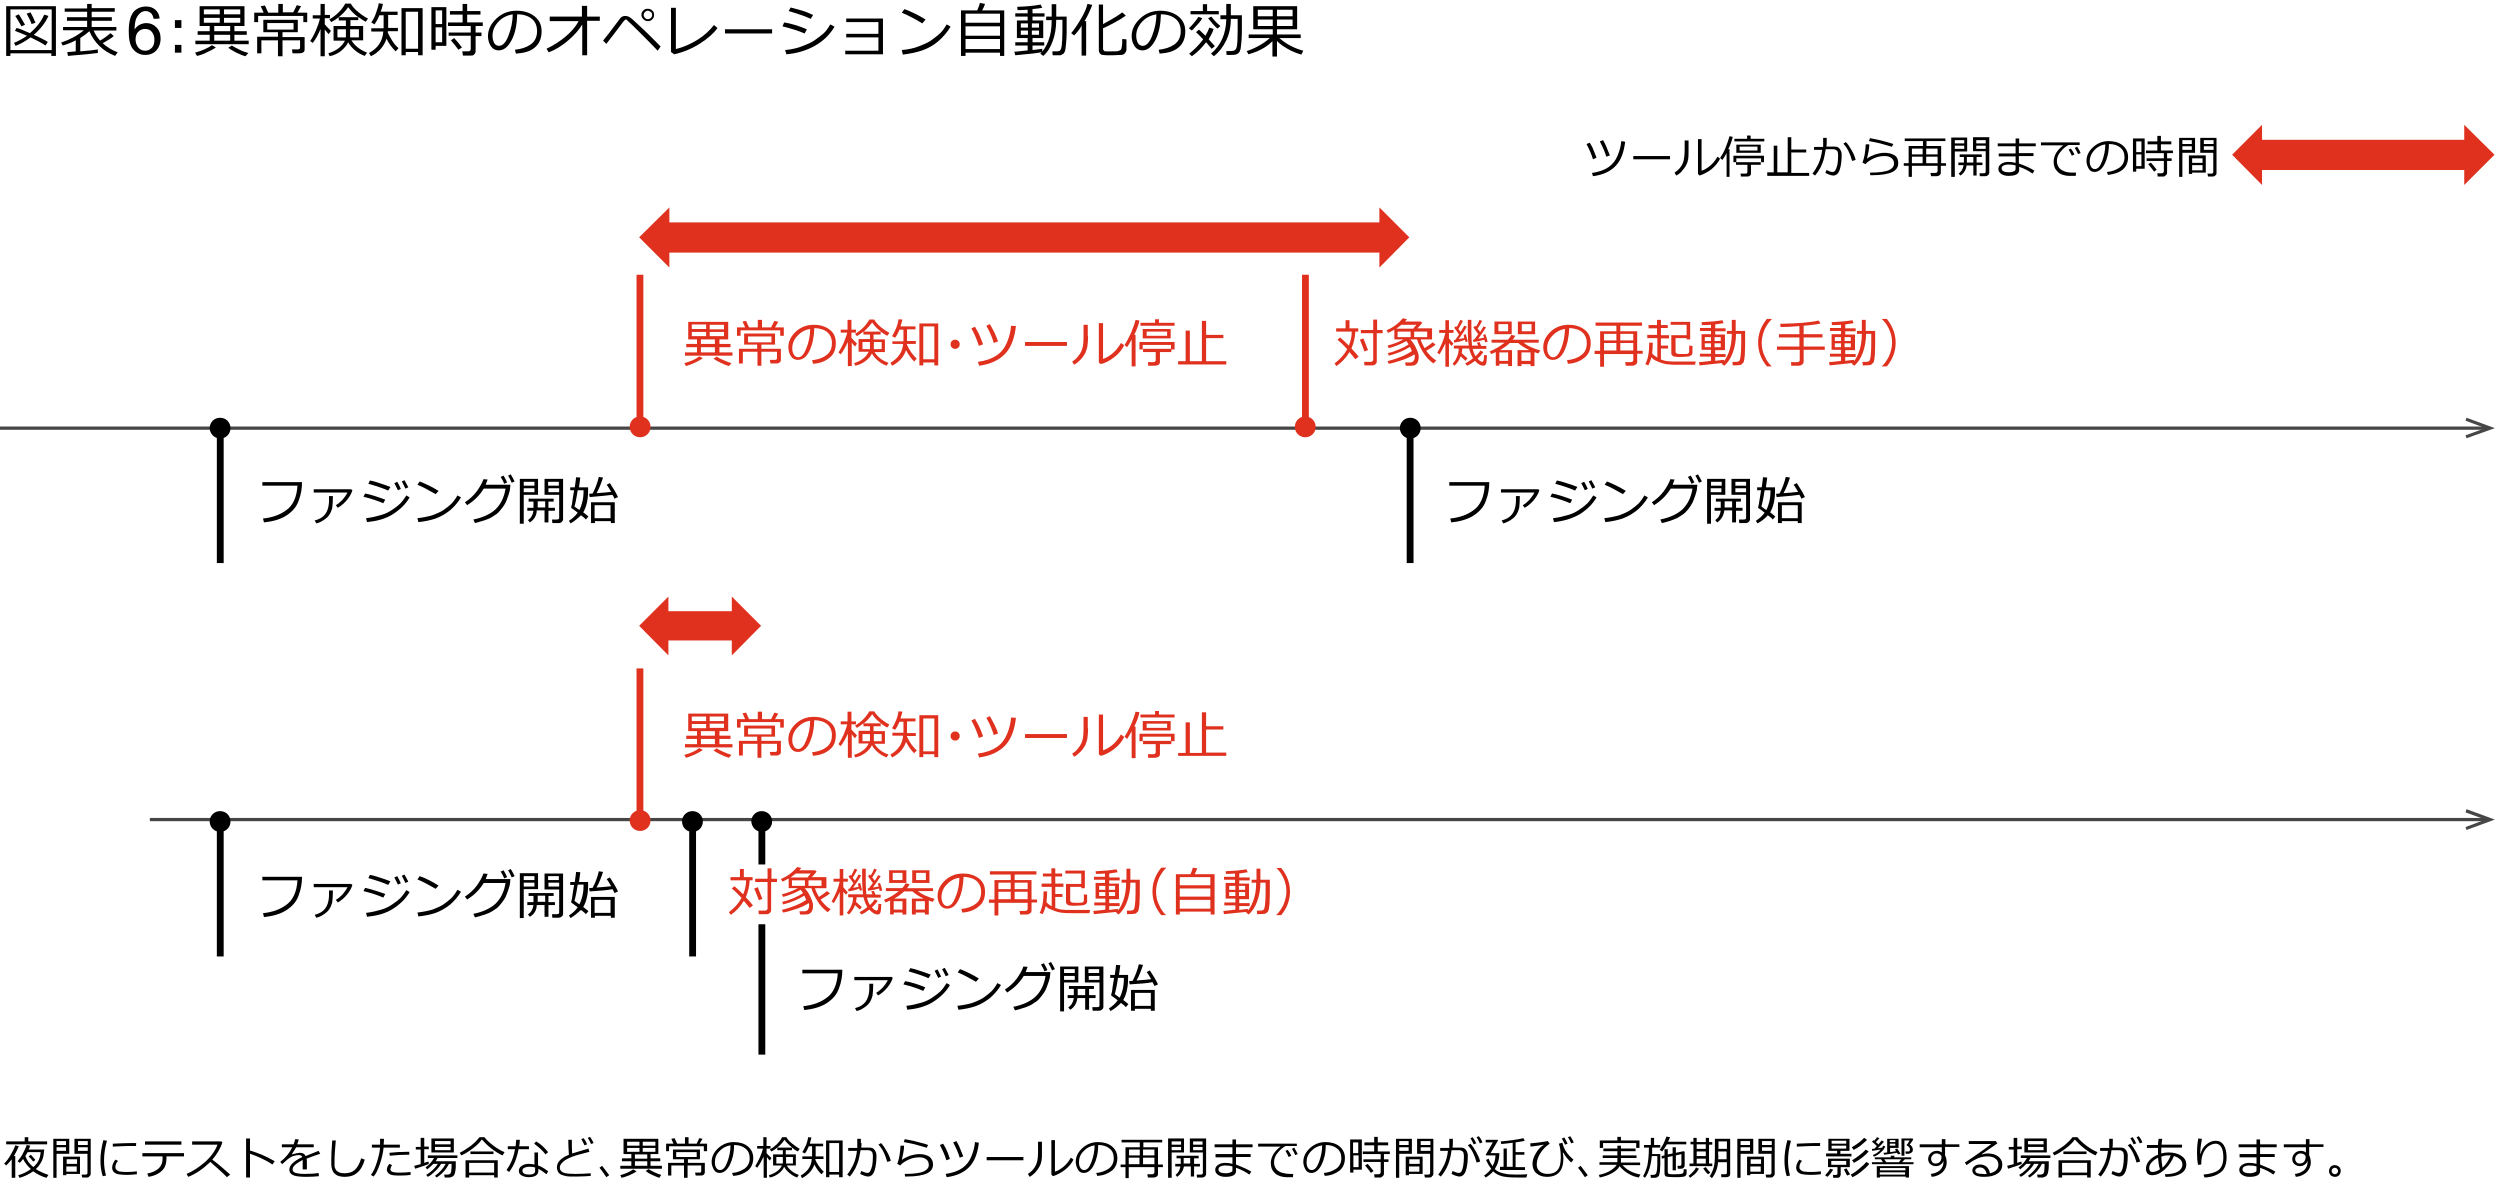 <?xml version="1.0" encoding="utf-8"?>
<!-- Generator: Adobe Illustrator 27.2.0, SVG Export Plug-In . SVG Version: 6.00 Build 0)  -->
<svg version="1.1" xmlns="http://www.w3.org/2000/svg" xmlns:xlink="http://www.w3.org/1999/xlink" x="0px" y="0px"
	 viewBox="0 0 769 364.2" enable-background="new 0 0 769 364.2" xml:space="preserve">
<g id="下地">
</g>
<g id="レイヤー_4">
</g>
<g id="レイヤー_8">
</g>
<g id="レイヤー_6">
	<g>
		<path d="M15.9,16.4H3.2v0.8H1.9V1.9h15.3v15.3h-1.4V16.4z M3.2,15.4h12.7V2.9H3.2V15.4z M14,14c-1-0.7-2.5-1.5-4.6-2.5
			c-1.5,1.1-3,2-4.6,2.6l-0.5-0.9C5.7,12.6,7,11.9,8.3,11c-1.4-0.6-2.6-1.1-3.7-1.5l0.5-0.9C6,8.8,7.4,9.4,9.2,10.2
			c2-1.7,3.5-3.6,4.4-5.7l1.3,0.4c-1,2.2-2.5,4.1-4.5,5.8c2.1,1,3.6,1.7,4.3,2.2L14,14z M6.6,8.1C5.8,6.7,5.2,5.6,4.7,4.9l1.1-0.5
			c0.3,0.5,1,1.6,1.9,3.2L6.6,8.1z M9.7,7.4C9.6,6.9,9.1,5.8,8.2,4.2l1.2-0.4c0.6,1.1,1.1,2.2,1.5,3.2L9.7,7.4z"/>
		<path d="M20.9,17.2L20.7,16c0.6,0,1.5-0.1,2.6-0.2v-3.4c-1.3,0.7-2.6,1.2-4,1.6l-0.5-0.9c2.7-0.9,5.1-2.2,7-3.8h-6.4V8.3h7.4V6.4
			h-6.2V5.3h6.2V3.6h-6.9V2.6h6.9V1.2h1.4v1.3h7.1v1.1h-7.1v1.7h6.2v1.1h-6.2v1.9h7.6v1.1h-7c0.5,1.2,1.2,2.2,2,3.1
			c1.5-0.9,2.5-1.7,3.2-2.3l1,0.9c-0.8,0.7-2,1.4-3.4,2.2c1.3,1.2,2.8,2.1,4.6,2.8l-0.8,1.1c-3.8-1.5-6.4-4.1-7.9-7.6
			c-0.8,0.7-1.7,1.4-2.8,2.1v4.1c2.6-0.2,4.4-0.4,5.4-0.6v1.1C29.7,16.4,26.6,16.7,20.9,17.2z"/>
		<path d="M49.1,5.7l-1.8,0.1c-0.2-0.7-0.4-1.2-0.7-1.6c-0.5-0.5-1.1-0.8-1.8-0.8c-0.6,0-1.1,0.2-1.5,0.5c-0.6,0.4-1,1-1.4,1.8
			c-0.3,0.8-0.5,1.9-0.5,3.4c0.4-0.7,1-1.2,1.6-1.5c0.6-0.3,1.3-0.5,2-0.5c1.2,0,2.2,0.4,3.1,1.3c0.9,0.9,1.3,2,1.3,3.5
			c0,0.9-0.2,1.8-0.6,2.6c-0.4,0.8-1,1.4-1.7,1.8c-0.7,0.4-1.5,0.6-2.4,0.6c-1.5,0-2.8-0.6-3.7-1.7c-1-1.1-1.4-3-1.4-5.5
			c0-2.9,0.5-4.9,1.6-6.2C42.1,2.6,43.4,2,44.9,2c1.2,0,2.1,0.3,2.9,1C48.5,3.6,49,4.5,49.1,5.7z M41.7,12.1c0,0.6,0.1,1.2,0.4,1.8
			c0.3,0.6,0.6,1,1.1,1.3s1,0.4,1.5,0.4c0.8,0,1.4-0.3,2-0.9s0.8-1.5,0.8-2.5c0-1-0.3-1.8-0.8-2.4c-0.5-0.6-1.2-0.9-2.1-0.9
			c-0.8,0-1.5,0.3-2.1,0.9C42,10.3,41.7,11.1,41.7,12.1z"/>
		<path d="M55.8,8.6h-2V6.2h2V8.6z M55.8,16.2h-2v-2.4h2V16.2z"/>
		<path d="M64.5,12.5v-1.8h-3.7V9.6h3.7V8h-3.1V1.9h13.8V8h-3.1v1.6h3.8v1.1h-3.8v1.8h4.4v1.1H60.1v-1.1H64.5z M60.6,17.2l-0.6-1
			c2.2-0.6,3.9-1.4,5.2-2.3l1.2,0.7c-0.7,0.5-1.6,1-2.8,1.5C62.5,16.7,61.5,17,60.6,17.2z M67.6,4.5V2.9h-4.9v1.5H67.6z M67.6,7V5.5
			h-4.9V7H67.6z M65.9,8v1.6h4.9V8H65.9z M65.9,10.7v1.8h4.9v-1.8H65.9z M68.9,2.9v1.5h5V2.9H68.9z M68.9,5.5V7h5V5.5H68.9z
			 M75.5,17.3c-0.8-0.2-1.7-0.6-2.8-1.1c-1.1-0.6-2-1.1-2.5-1.5l1.1-0.7c0.6,0.4,1.4,0.8,2.4,1.3s1.9,0.8,2.7,1L75.5,17.3z"/>
		<path d="M81.1,3.9l-0.9-2l1.3-0.2l1,2.2h3.1V1.2H87v2.6h3.2l1.1-2.2l1.3,0.3l-1.1,2h3v2.9h-1.2V4.9H79.4v1.9h-1.2V3.9H81.1z
			 M92.1,16.4H90l-0.2-1.2h1.8c0.5,0,0.7-0.2,0.7-0.6v-2.2h-5.4v4.9h-1.4v-4.9h-5.1v4h-1.3v-5.1h6.4V9.9h-4.5V6.1h10.6v3.8h-4.7v1.5
			h6.8v3.8c0,0.4-0.1,0.7-0.4,0.9C92.9,16.3,92.6,16.4,92.1,16.4z M90.3,7.1h-8.1v2h8.1V7.1z"/>
		<path d="M96.2,13.2l-0.8-0.6c0.6-0.8,1.2-1.9,1.8-3.3s1-2.6,1.2-3.6h-2.2v-1h2.4V1.2h1.3v3.4h1.6v1h-1.6v1.9c0.4,0.5,1,1.1,1.9,2
			l-0.7,1c-0.3-0.3-0.7-0.8-1.2-1.4v8.2h-1.3V8.9C97.9,10.6,97.1,12.1,96.2,13.2z M106.4,8V6.3h-2.2v-1c-0.8,0.6-1.5,1.1-2.3,1.5
			l-0.6-0.8c2.2-1.3,3.9-3,4.9-4.9h1.7c0.4,0.8,1.2,1.7,2.3,2.6s2.1,1.6,3,2l-0.7,1c-0.8-0.4-1.5-0.9-2.3-1.5v1h-2.4V8h3.9v4.4h-3.6
			c1,1.7,2.6,2.9,4.8,3.8l-0.7,1c-1.1-0.4-2.2-1-3.1-1.8c-0.9-0.8-1.6-1.6-2-2.4c-0.4,0.9-1.1,1.7-2.1,2.6c-1,0.8-2.2,1.4-3.6,1.7
			l-0.4-0.9c1.2-0.4,2.3-0.9,3.2-1.6s1.5-1.5,1.9-2.3h-3.5V8H106.4z M106.4,9h-2.6v2.5h2.6V9z M104.2,5.3h6c-1.3-1-2.3-2-3.1-3.1
			C106.3,3.4,105.3,4.4,104.2,5.3z M110.4,9h-2.7v2.5h2.7V9z"/>
		<path d="M119.3,9.7c0,0.1,0,0.1,0,0.3c0.3,0.8,0.8,1.6,1.4,2.6s1.3,1.7,1.9,2.2l-0.9,1c-1.1-1.1-2.1-2.4-2.8-3.9
			c-0.8,2.4-2.4,4.2-4.8,5.4l-0.6-1c2.8-1.5,4.2-3.7,4.4-6.6h-3.7v-1h3.8v-4h-1.3c-0.5,1.3-1.1,2.2-1.5,2.8l-1-0.6
			c0.6-0.8,1.1-1.8,1.5-3s0.7-2.1,0.8-2.9l1.3,0.2c-0.2,0.9-0.4,1.7-0.7,2.4h5.2v1h-2.9v4h3v1H119.3z M128.6,16h-3.8v1h-1.3V2.5h6.5
			V17h-1.4V16z M124.8,15h3.8V3.6h-3.8V15z"/>
		<path d="M134,14.1v1.2h-1.3V2.2h4.6v11.9H134z M136,3.2h-2v4.2h2V3.2z M134,8.4v4.6h2V8.4H134z M144.7,17.1h-2.3l-0.2-1.3h1.9
			c0.2,0,0.4-0.1,0.5-0.2s0.2-0.3,0.2-0.5v-4.1h-6.8V10h6.8V8h-7V6.9h4.5V4.5h-3.9V3.4h3.9V1.2h1.4v2.2h4.1v1.1h-4.1v2.4h4.8V8h-2.2
			v2h1.8v1.1h-1.8v4.7c0,0.4-0.2,0.7-0.5,1S145.2,17.1,144.7,17.1z M141,15.3c-0.4-0.6-1.2-1.6-2.3-2.9l1-0.7
			c0.8,0.9,1.6,1.8,2.4,2.9L141,15.3z"/>
		<path d="M158.7,16.5l-0.3-1.2c1.9-0.2,3.5-0.7,4.8-1.6s2-2.3,2-4.1c0-1.6-0.5-2.9-1.6-3.8s-2.6-1.4-4.5-1.4
			c-0.1,3.2-0.6,5.8-1.7,7.9s-2.4,3.2-4,3.2c-1,0-1.8-0.4-2.4-1.3s-0.9-1.9-0.9-3.1c0-2,0.9-3.8,2.6-5.4s3.8-2.4,6.2-2.4
			c2.2,0,4.1,0.6,5.5,1.7s2.2,2.6,2.2,4.6c0,2.2-0.7,3.9-2.2,5.1S161.1,16.3,158.7,16.5z M157.7,4.4c-1.7,0.3-3.2,1-4.4,2.3
			s-1.8,2.7-1.8,4.3c0,0.9,0.2,1.6,0.5,2.2s0.9,0.9,1.5,0.9c1.1,0,2.1-1,2.9-3.1S157.7,6.8,157.7,4.4z"/>
		<path d="M179.2,7.4c-1.1,1.8-2.6,3.5-4.5,5.1s-3.8,2.8-5.9,3.6l-0.7-1.1c2.1-1,4-2.2,5.8-3.7s3.2-3.1,4.1-4.8h-8.9V5.1h9.9V1.8
			h1.6v3.3h3.9v1.3h-3.9V17h-1.5V7.4z"/>
		<path d="M203.2,14.3l-0.9,1.3c-1.6-1.7-3.4-3.5-5.2-5.3s-3-3-3.6-3.5S192.8,6,192.7,6s-0.1,0-0.2,0c-0.1,0-0.1,0-0.2,0.1
			s-0.3,0.2-0.6,0.6s-1.2,1.6-2.8,3.7l-2.4,3.1l-1-1c0.4-0.5,1-1.2,1.6-2l3.7-4.9c0.4-0.5,0.9-0.7,1.6-0.7c0.3,0,0.6,0.1,0.9,0.2
			s0.7,0.4,1.2,0.8l2.7,2.5C198.4,9.5,200.5,11.5,203.2,14.3z M197.3,4.6L197.3,4.6c0-0.6,0.2-1,0.6-1.4s0.8-0.5,1.4-0.5
			c0.6,0,1,0.2,1.4,0.6s0.5,0.8,0.5,1.3c0,0.6-0.2,1-0.6,1.4s-0.8,0.5-1.3,0.5c-0.6,0-1-0.2-1.4-0.6S197.3,5.1,197.3,4.6z
			 M199.3,5.9c0.3,0,0.6-0.1,0.9-0.4s0.4-0.5,0.4-0.9c0-0.4-0.1-0.7-0.4-0.9s-0.6-0.4-0.9-0.4c-0.3,0-0.6,0.1-0.9,0.4
			S198,4.3,198,4.6s0.1,0.6,0.4,0.9S198.9,5.9,199.3,5.9z"/>
		<path d="M220.7,8.6c-1.1,1.6-2.9,3.2-5.4,4.8s-5.2,2.7-7.9,3.3l-1-0.7V2.4h1.5v12.7c2.4-0.6,4.6-1.6,6.7-2.9s3.8-2.9,5-4.5
			L220.7,8.6z"/>
		<path d="M237.5,10.3H223V9h14.5V10.3z"/>
		<path d="M248.2,9l-0.7,1.3c-1.8-0.8-4.1-1.5-6.8-2.2l0.5-1.2C243.2,7.2,245.5,7.9,248.2,9z M256.7,8.2c-1.4,2.4-3.3,4.3-5.9,5.8
			s-5.5,2.4-8.9,2.7l-0.4-1.3c2-0.2,3.8-0.6,5.3-1.2s2.8-1.1,3.9-1.9s1.9-1.4,2.6-2s1.4-1.6,2.1-2.8L256.7,8.2z M250.1,4.6l-0.7,1.2
			c-1.5-0.7-3.7-1.5-6.8-2.4l0.6-1.1c0.8,0.2,1.9,0.5,3.3,0.9S249,4.1,250.1,4.6z"/>
		<path d="M271.6,16.7h-11.6v-1.1h10.2v-4.1h-9.9v-1.1h9.9V6.8h-9.9V5.7h11.3V16.7z"/>
		<path d="M292.4,8.2c-1,1.7-2.3,3.2-3.8,4.5s-3.2,2.2-4.9,2.8c-1.7,0.6-3.7,1-6,1.3l-0.3-1.4c1.9-0.2,3.6-0.5,5.1-1.1
			s2.8-1.1,3.8-1.8s1.9-1.4,2.7-2.1s1.5-1.7,2.2-2.9L292.4,8.2z M284.7,6l-1,1.2c-2.1-1.3-4.2-2.4-6.3-3.3l0.8-1.1
			C280.4,3.6,282.6,4.7,284.7,6z"/>
		<path d="M307.6,16.2H297v1h-1.4v-14h5c0.4-1,0.7-1.7,0.8-2.3l1.6,0.3c-0.2,0.6-0.5,1.3-0.9,2h6.8v14h-1.3V16.2z M307.6,7V4.2H297
			V7H307.6z M297,11h10.6V8.1H297V11z M297,15.1h10.6V12H297V15.1z"/>
		<path d="M312.3,17l-0.3-1.1c0.8,0,2.1-0.2,4.1-0.4V14h-3.8v-1h3.8v-1.3h-3.3V6.3h3.3V5.1h-3.8v-1h3.8V3c-1.2,0.1-2.3,0.1-3,0.1
			H313l-0.1-1c2.9-0.1,5.2-0.3,7.2-0.7l0.5,1c-0.7,0.1-1.6,0.3-3,0.4v1.3h3.7v1h-3.7v1.2h3.3v5.4h-3.3V13h3.6v1h-3.6v1.4
			c1.5-0.2,2.5-0.3,3-0.4v1C319.5,16.3,316.8,16.6,312.3,17z M316.2,7.2h-2.2v1.3h2.2V7.2z M316.2,9.4h-2.2v1.3h2.2V9.4z M319.6,7.2
			h-2.2v1.3h2.2V7.2z M319.6,9.4h-2.2v1.3h2.2V9.4z M323.8,17l-0.1-1.2h1.4c0.5,0,0.8-0.1,1-0.3s0.4-0.7,0.5-1.6s0.2-2.3,0.2-4.3
			l0-3.5h-1.9c0,2.5-0.4,4.7-1.1,6.6s-1.6,3.4-2.9,4.5l-0.9-0.7c1-0.9,1.8-2.2,2.5-4s1-3.9,1-6.3h-1.7V5.1h1.7V1.3h1.4v3.8h3.2v0.7
			V10c0,1.4-0.1,2.5-0.2,3.6s-0.2,1.7-0.3,2.1c-0.1,0.2-0.2,0.4-0.3,0.6s-0.3,0.3-0.5,0.4s-0.4,0.2-0.6,0.3
			C326,17,325.2,17,323.8,17z"/>
		<path d="M332.7,17.3V7.9c-0.6,1.1-1.4,2.1-2.3,3l-0.9-0.7c1-1.2,2-2.7,3-4.4s1.7-3.2,2-4.6l1.5,0.3c-0.8,2-1.6,3.7-2.4,5h0.5v10.6
			H332.7z M337.9,1.4h1.4v6c2.8-1.5,4.8-2.7,5.9-3.6l1.1,1c-0.8,0.6-1.9,1.3-3.4,2.1s-2.6,1.4-3.6,1.8V15c0,0.2,0,0.3,0.1,0.4
			s0.2,0.2,0.3,0.3s0.4,0.1,0.8,0.1s1,0,1.6,0c1,0,1.6,0,1.8-0.1s0.4-0.1,0.6-0.2s0.3-0.2,0.4-0.4s0.1-0.5,0.2-0.9s0.1-1.2,0.1-2.2
			l1.3,0.1v3.1c0,0.5-0.2,0.8-0.5,1.2s-0.8,0.5-1.4,0.5s-1.4,0.1-2.3,0.1c-0.6,0-1.2,0-1.8,0s-1-0.1-1.3-0.1s-0.5-0.1-0.7-0.3
			s-0.3-0.3-0.4-0.6c-0.1-0.2-0.1-0.5-0.1-0.8V1.4z"/>
		<path d="M356.7,16.5l-0.3-1.2c1.9-0.2,3.5-0.7,4.8-1.6s2-2.3,2-4.1c0-1.6-0.5-2.9-1.6-3.8s-2.6-1.4-4.5-1.4
			c-0.1,3.2-0.6,5.8-1.7,7.9s-2.4,3.2-4,3.2c-1,0-1.8-0.4-2.4-1.3s-0.9-1.9-0.9-3.1c0-2,0.9-3.8,2.6-5.4s3.8-2.4,6.2-2.4
			c2.2,0,4.1,0.6,5.5,1.7s2.2,2.6,2.2,4.6c0,2.2-0.7,3.9-2.2,5.1S359.1,16.3,356.7,16.5z M355.7,4.4c-1.7,0.3-3.2,1-4.4,2.3
			s-1.8,2.7-1.8,4.3c0,0.9,0.2,1.6,0.5,2.2s0.9,0.9,1.5,0.9c1.1,0,2.1-1,2.9-3.1S355.7,6.8,355.7,4.4z"/>
		<path d="M366.6,9.4l-0.9-0.7c0.5-0.4,1-1,1.6-1.7s1-1.3,1.3-1.8l1.2,0.4c-0.3,0.6-0.8,1.3-1.5,2S367.1,9,366.6,9.4z M371,13
			c-1.4,1.8-2.8,3.2-4.4,4.3l-0.8-0.8c1.3-1,2.8-2.4,4.3-4.4c-1.1-1.1-1.8-1.9-2.2-2.2l0.9-0.8c0.4,0.3,1,1,2,1.9
			c0.5-0.9,0.9-1.7,1.2-2.5l1.3,0.4c-0.3,1.1-0.9,2.1-1.5,3.2c0.9,1,1.5,1.7,1.9,2.1l-1,0.8C372.2,14.4,371.7,13.8,371,13z
			 M366.2,4.4v-1h3.8V1.3h1.3v2.1h3.6v1H366.2z M374.5,8.8c-0.4-0.3-0.9-0.8-1.5-1.5s-1.1-1.3-1.4-1.7l1-0.5c1,1.3,1.9,2.2,2.8,2.9
			L374.5,8.8z M377.3,16.9l-0.1-1.2h1.6c0.9,0,1.4-0.4,1.6-1.2s0.3-2.5,0.3-5l0-3.7h-2.1c0,2.6-0.5,4.8-1.5,6.8s-2.2,3.5-3.7,4.7
			l-0.9-0.8c3.1-2.6,4.6-6.1,4.7-10.6h-1.8V4.7h1.8V1.2h1.4v3.5h3.4v1.1l0,2.6c0,1.4,0,2.7-0.1,3.9s-0.2,2.2-0.3,2.8
			c-0.1,0.3-0.2,0.6-0.3,0.8c-0.1,0.2-0.3,0.4-0.6,0.6s-0.5,0.3-0.8,0.3C379.8,16.9,378.9,16.9,377.3,16.9z"/>
		<path d="M384,16.7l-0.5-1c1-0.3,2.2-0.8,3.5-1.5s2.5-1.5,3.6-2.5h-6.5v-1.1h7.4V9h-6V1.9H399V9h-6.2v1.6h7.3v1.1h-6.6
			c2.2,1.9,4.7,3.2,7.4,3.9l-0.6,1.2c-1.3-0.4-2.7-0.9-4.1-1.7s-2.6-1.6-3.4-2.5v4.8h-1.4v-4.7c-0.7,0.7-1.4,1.2-2.1,1.7
			s-1.6,0.9-2.6,1.4C385.7,16.2,384.8,16.5,384,16.7z M391.5,3h-4.6V5h4.6V3z M391.5,6h-4.6v2h4.6V6z M397.6,3h-4.8V5h4.8V3z
			 M397.6,6h-4.8v2h4.8V6z"/>
	</g>
</g>
<g id="レイヤー_5">
	<g>
		<g>
			<line fill="none" stroke="#464646" stroke-miterlimit="8" x1="-1.2" y1="131.7" x2="764.6" y2="131.7"/>
			<g>
				<polygon fill="#464646" points="758.7,134.8 758.4,133.9 764.5,131.7 758.4,129.4 758.7,128.5 767.4,131.7 				"/>
			</g>
		</g>
	</g>
	<g>
		<g>
			<line fill="none" stroke="#464646" stroke-miterlimit="8" x1="46.1" y1="252.1" x2="764.6" y2="252.1"/>
			<g>
				<polygon fill="#464646" points="758.7,255.3 758.4,254.4 764.5,252.1 758.4,249.9 758.7,248.9 767.4,252.1 				"/>
			</g>
		</g>
	</g>
	<path d="M64.5,131.7c0-1.8,1.4-3.2,3.2-3.2s3.2,1.4,3.2,3.2s-1.4,3.2-3.2,3.2C66,134.9,64.5,133.4,64.5,131.7z M68.8,131.7l0,41.5
		h-2.1l0-41.5H68.8z"/>
	<path fill="#E0301E" d="M193.7,131.3c0,1.8,1.4,3.2,3.2,3.2c1.8,0,3.2-1.4,3.2-3.2c0-1.8-1.4-3.2-3.2-3.2
		C195.1,128.1,193.7,129.5,193.7,131.3z M197.9,131.3l0-46.8h-2.1l0,46.8L197.9,131.3z"/>
	<path fill="#E0301E" d="M398.3,131.3c0,1.8,1.4,3.2,3.2,3.2c1.8,0,3.2-1.4,3.2-3.2c0-1.8-1.4-3.2-3.2-3.2
		C399.7,128.1,398.3,129.5,398.3,131.3z M402.6,131.3l0-46.8h-2.1l0,46.8L402.6,131.3z"/>
	<path d="M430.6,131.7c0-1.8,1.4-3.2,3.2-3.2c1.8,0,3.2,1.4,3.2,3.2s-1.4,3.2-3.2,3.2C432,134.9,430.6,133.4,430.6,131.7z
		 M434.8,131.7l0,41.5h-2.1l0-41.5H434.8z"/>
	<polygon fill-rule="evenodd" clip-rule="evenodd" fill="#E0301E" points="196.6,73 205.9,63.8 205.9,68.4 424.3,68.4 424.3,63.8 
		433.5,73 424.3,82.3 424.3,77.7 205.9,77.7 205.9,82.3 	"/>
	<path d="M64.5,252.7c0-1.8,1.4-3.2,3.2-3.2s3.2,1.4,3.2,3.2c0,1.8-1.4,3.2-3.2,3.2C66,255.9,64.5,254.5,64.5,252.7z M68.8,252.7
		l0,41.5h-2.1l0-41.5H68.8z"/>
	<path fill="#E0301E" d="M193.7,252.4c0,1.8,1.4,3.2,3.2,3.2s3.2-1.4,3.2-3.2s-1.4-3.2-3.2-3.2S193.7,250.6,193.7,252.4z
		 M197.9,252.4l0-46.8h-2.1l0,46.8H197.9z"/>
	<path d="M209.8,252.7c0-1.8,1.4-3.2,3.2-3.2s3.2,1.4,3.2,3.2c0,1.8-1.4,3.2-3.2,3.2S209.8,254.5,209.8,252.7z M214.1,252.7l0,41.5
		h-2.1l0-41.5H214.1z"/>
	<polygon fill-rule="evenodd" clip-rule="evenodd" fill="#E0301E" points="196.6,192.5 205.6,183.5 205.6,188 225.1,188 
		225.1,183.5 234.1,192.5 225.1,201.6 225.1,197 205.6,197 205.6,201.6 	"/>
	<polygon fill-rule="evenodd" clip-rule="evenodd" fill="#E0301E" points="686.6,47.6 695.8,38.4 695.8,43 758,43 758,38.4 
		767.3,47.6 758,56.9 758,52.3 695.8,52.3 695.8,56.9 	"/>
	<g>
		<g>
			<path d="M491.1,48.5L490,49c-0.4-1.4-1.1-3-2-4.7l1-0.4c0.5,0.8,0.9,1.5,1.1,2.1S490.7,47.4,491.1,48.5z M499.9,43.6
				c-0.4,3.3-1.3,5.7-2.9,7.4c-1.6,1.7-3.9,2.8-7,3.2l-0.3-1c2.1-0.3,3.8-0.9,5.1-1.8c1.3-0.9,2.2-2.1,2.8-3.6s1-2.9,1.1-4.4
				L499.9,43.6z M495.2,47.8l-1.1,0.4c-0.4-1.4-1.1-3-2-4.7l1-0.4c0.4,0.8,0.8,1.4,1,2S494.7,46.5,495.2,47.8z"/>
			<path d="M513.7,49h-11.3v-1h11.3V49z"/>
			<path d="M519.4,46.3c0,1.1,0,2-0.1,2.6s-0.3,1.3-0.7,2c-0.3,0.6-0.8,1.2-1.3,1.8s-1.1,1-1.7,1.3l-0.5-0.9
				c0.6-0.4,1.1-0.8,1.6-1.4s0.9-1.3,1.1-2s0.4-2,0.4-3.6v-2.9h1.2V46.3z M529.1,48.8c-0.6,1.2-1.5,2.3-2.7,3.3
				c-1.2,0.9-2.4,1.5-3.6,1.9l-0.5-0.5V42.8h1.1v9.7c0.8-0.2,1.6-0.7,2.5-1.4c0.9-0.7,1.7-1.7,2.4-2.9L529.1,48.8z"/>
			<path d="M531.1,54.3v-7.2c-0.5,0.9-0.9,1.6-1.3,2.1l-0.7-0.6c0.6-0.9,1.2-1.9,1.7-3.2s0.9-2.4,1.2-3.5l1,0.2
				c-0.3,1.2-0.7,2.5-1.4,3.8h0.4v8.5H531.1z M541.7,49.9v-1.2h-7.6v1.2h-0.9v-2h9.4v2H541.7z M533.5,43.5v-0.8h3.9v-1h1.1v1h4.2
				v0.8H533.5z M537.3,54.3h-1.8l-0.1-0.9h1.5c0.1,0,0.3,0,0.4-0.1c0.1-0.1,0.2-0.2,0.2-0.4v-2.2h-3.5v-0.8h7.6v0.8h-3v2.6
				c0,0.3-0.1,0.6-0.4,0.8S537.7,54.3,537.3,54.3z M534.1,47v-2.5h7.5V47H534.1z M540.6,45.1h-5.5v1.2h5.5V45.1z"/>
			<path d="M543.6,53.9v-0.9h2v-8.2h1.1v8.2h3.2V42.2h1.1V46h4.6v0.9h-4.6v6.3h5.5v0.9H543.6z"/>
			<path d="M561.9,43.7c0,0.4,0,0.9-0.1,1.4h2.6c0.6,0,1.2,0.2,1.5,0.7c0.4,0.5,0.6,1.1,0.6,1.8c0,1.8-0.2,3.4-0.6,4.6
				s-1.1,1.8-2,1.8c-0.6,0-1.4-0.3-2.4-0.8l0.3-0.9c0.2,0.1,0.6,0.2,1,0.4s0.7,0.2,0.9,0.2c0.4,0,0.7-0.2,0.9-0.6
				c0.2-0.4,0.4-0.9,0.6-1.7c0.1-0.7,0.2-1.6,0.2-2.6c0-0.9-0.1-1.5-0.4-1.7s-0.6-0.4-1-0.4h-2.4c-0.2,1.2-0.4,2.2-0.6,3
				s-0.6,1.7-1,2.6c-0.5,0.9-1,1.7-1.7,2.5l-0.8-0.6c0.6-0.7,1.2-1.7,1.8-2.9c0.6-1.3,1-2.7,1.2-4.4H558v-0.9h2.8c0-0.3,0-1.2,0-2.8
				h1.1V43.7z M570.8,49.2l-1.1,0.3c-0.6-2.3-1.5-4.1-2.7-5.3l0.8-0.5c0.6,0.6,1.2,1.5,1.8,2.6C570.2,47.3,570.6,48.3,570.8,49.2z"
				/>
			<path d="M575.3,54l-0.1-0.9c2.9,0,4.9-0.3,5.9-0.8s1.5-1.1,1.5-2c0-0.8-0.3-1.3-0.8-1.7c-0.5-0.4-1.2-0.6-2.1-0.6
				c-1.1,0-2.2,0.2-3.3,0.7c-1.1,0.5-2,1.1-2.6,1.8l-0.9-0.5c0.6-1.5,0.9-3.4,1-5.6l1.1,0c0,1.2-0.3,2.7-0.7,4.4
				c0.6-0.5,1.5-0.9,2.5-1.3c1-0.3,2-0.5,2.9-0.5c1.3,0,2.3,0.3,3.1,0.8s1.1,1.4,1.1,2.4c0,1.2-0.6,2.1-1.8,2.7
				c-1.2,0.6-3.3,1-6.3,1H575.3z M582.4,44.3l-0.5,0.9c-0.3-0.2-0.8-0.3-1.5-0.5c-0.7-0.2-1.4-0.4-2.1-0.6c-0.7-0.2-1.9-0.4-3.4-0.7
				l0.3-0.9c1.7,0.3,3.1,0.6,4.5,1S581.9,44.1,582.4,44.3z"/>
			<path d="M585.6,51v-0.8h1.5v-5.3h4.4v-1.5h-5.6v-0.8h12.5v0.8h-5.8v1.5h4.5v5.3h1.5V51H597v2.1c0,0.3-0.1,0.6-0.4,0.8
				s-0.5,0.3-0.9,0.3H594l-0.2-1h1.6c0.2,0,0.3-0.1,0.4-0.2s0.2-0.2,0.2-0.4V51h-7.9v3.4h-1V51H585.6z M588.1,50.2h3.3v-2h-3.3
				L588.1,50.2z M591.4,45.7h-3.3v1.8h3.3V45.7z M596,47.5v-1.8h-3.5v1.8H596z M592.5,50.2h3.5v-2h-3.5V50.2z"/>
			<path d="M601.3,46.6v7.8h-1.1V42.3h4.9v4.3H601.3z M601.3,44.1h2.9v-1h-2.9V44.1z M604.2,44.8h-2.9v1h2.9V44.8z M603,54l-0.5-0.6
				c0.8-0.6,1.3-1.4,1.5-2.6h-1.6V50h1.7v-1.7h-1.3v-0.8h6.8v0.8H608V50h1.8v0.8H608V54h-1v-3.1h-2.1C604.8,52.2,604.1,53.3,603,54z
				 M605,48.4v1.2c0,0.2,0,0.3,0,0.4h2v-1.7H605z M610.6,54.2H609l-0.1-0.9h1.3c0.4,0,0.6-0.2,0.6-0.5v-6.3h-3.9v-4.3h5v10.9
				c0,0.3-0.1,0.5-0.3,0.7C611.3,54.1,611,54.2,610.6,54.2z M607.9,44.1h2.9v-1h-2.9V44.1z M610.8,44.8h-2.9v1h2.9V44.8z"/>
			<path d="M625.8,52.5l-0.6,0.9c-1.1-0.8-2.4-1.5-4.1-2.1v1c0,1.2-1.1,1.8-3.3,1.8c-0.9,0-1.6-0.2-2.2-0.6s-0.9-0.9-0.9-1.5
				c0-0.7,0.3-1.2,0.9-1.6s1.3-0.6,2.1-0.6c0.9,0,1.6,0.1,2.3,0.3v-2h-5.2v-0.9h5.2V45h-5.5v-0.9h5.5v-1.5h1.1v1.5h5.1V45H621v2.1
				h4.5V48H621v2.3C623.1,51,624.7,51.8,625.8,52.5z M620,51.9v-1c-0.6-0.2-1.4-0.3-2.3-0.3c-0.5,0-1,0.1-1.4,0.3s-0.6,0.5-0.6,0.9
				c0,0.4,0.2,0.7,0.6,0.9c0.4,0.2,1,0.3,1.6,0.3c0.6,0,1.1-0.1,1.3-0.2c0.3-0.1,0.5-0.2,0.6-0.3C619.9,52.4,620,52.2,620,51.9z"/>
			<path d="M639.7,44.6h-3.4c-0.8,0.4-1.6,1-2.4,2c-0.8,0.9-1.2,1.9-1.2,2.9c0,0.8,0.2,1.4,0.6,2s1,0.9,1.7,1.2s1.6,0.4,2.8,0.4
				c0.3,0,0.5,0,0.8,0l-0.1,1h0c-0.8,0-1.5,0-2.1,0s-1.1-0.1-1.8-0.3s-1.2-0.5-1.6-0.9s-0.8-0.9-1-1.4s-0.3-1.1-0.3-1.8
				c0-0.9,0.3-1.8,0.8-2.7c0.6-0.9,1.3-1.7,2.2-2.3h-6.9v-0.9h11.9V44.6z M638.1,47.5l-0.8,0.4c-0.3-0.7-0.7-1.4-1-1.9l0.7-0.3
				C637.4,46.2,637.8,46.9,638.1,47.5z M640,47.1l-0.8,0.3c-0.3-0.7-0.6-1.3-1-1.9l0.7-0.4C639.3,45.7,639.7,46.3,640,47.1z"/>
			<path d="M648.4,53.8l-0.3-0.9c1.5-0.1,2.7-0.6,3.8-1.3c1-0.7,1.6-1.8,1.6-3.2c0-1.3-0.4-2.3-1.3-3c-0.8-0.7-2-1.1-3.5-1.1
				c0,2.5-0.5,4.5-1.3,6.1s-1.9,2.5-3.1,2.5c-0.8,0-1.4-0.3-1.8-1c-0.4-0.7-0.7-1.5-0.7-2.4c0-1.6,0.7-3,2-4.2s2.9-1.9,4.8-1.9
				c1.7,0,3.2,0.4,4.3,1.3s1.7,2.1,1.7,3.6c0,1.7-0.6,3-1.7,3.9S650.2,53.6,648.4,53.8z M647.6,44.4c-1.3,0.2-2.5,0.8-3.4,1.8
				s-1.4,2.1-1.4,3.4c0,0.7,0.1,1.2,0.4,1.7s0.7,0.7,1.2,0.7c0.9,0,1.6-0.8,2.2-2.4S647.6,46.2,647.6,44.4z"/>
			<path d="M657.1,51.9v0.9h-1V42.6h3.6v9.3H657.1z M658.7,43.5h-1.6v3.3h1.6V43.5z M657.1,47.5v3.6h1.6v-3.6H657.1z M665.5,54.3
				h-1.8l-0.1-1h1.4c0.2,0,0.3-0.1,0.4-0.2c0.1-0.1,0.2-0.2,0.2-0.4v-3.2h-5.3v-0.8h5.3v-1.6h-5.5v-0.8h3.5v-1.9h-3v-0.9h3v-1.7h1.1
				v1.7h3.2v0.9h-3.2v1.9h3.7v0.8h-1.8v1.6h1.4v0.8h-1.4v3.6c0,0.3-0.1,0.6-0.4,0.8S665.9,54.3,665.5,54.3z M662.6,52.8
				c-0.3-0.5-0.9-1.2-1.8-2.3l0.8-0.5c0.6,0.7,1.2,1.4,1.8,2.2L662.6,52.8z"/>
			<path d="M671.3,46.9v7.5h-1v-12h4.9v4.6H671.3z M671.3,44.3h2.9v-1.2h-2.9V44.3z M674.2,45h-2.9v1.1h2.9V45z M674.3,53.2v0.3h-1
				v-5.7h5.2v5.3H674.3z M677.5,50.1v-1.4h-3.2v1.4H677.5z M674.3,52.4h3.2v-1.6h-3.2V52.4z M680.6,54.3h-1.4l-0.2-0.9h1.3
				c0.1,0,0.2,0,0.3-0.1s0.2-0.2,0.2-0.3v-6h-4v-4.6h5v10.8c0,0.4-0.1,0.6-0.4,0.8S681,54.3,680.6,54.3z M677.9,44.3h3v-1.2h-3V44.3
				z M680.9,45h-3v1.1h3V45z"/>
		</g>
	</g>
	<g>
		<g>
			<path d="M3.6,362.3v-5.7c-0.5,0.7-1.1,1.3-1.7,1.9l-0.6-0.6c0.7-0.7,1.4-1.6,2-2.7c0.6-1,1.1-2,1.4-2.9l1.1,0.3
				c-0.4,0.9-0.9,1.9-1.5,3h0.4v6.7H3.6z M1.9,352v-0.9h5.7v-1.3h1.1v1.3h5.8v0.9H1.9z M11,359.6c1.1,0.7,2.4,1.3,3.9,1.8l-0.6,0.9
				c-1.5-0.4-2.8-1.1-4.1-2c-1.3,0.9-2.7,1.6-4.2,2l-0.4-0.8c1.5-0.4,2.8-1.1,3.9-1.9c-1-0.9-1.8-1.9-2.4-3.1
				c-0.3,0.4-0.7,0.9-1,1.2l-0.7-0.5c0.6-0.7,1.2-1.5,1.7-2.5s0.9-1.8,1.1-2.5l1.1,0.2c-0.1,0.4-0.3,0.8-0.5,1.2h4.8c0,0,0,0,0,0.1
				c0,0.2-0.1,0.8-0.2,1.6s-0.4,1.6-0.8,2.3S11.7,359,11,359.6z M10.3,359L10.3,359c0.4-0.4,0.7-0.8,1-1.1c0.2-0.3,0.4-0.6,0.6-1
				c0.2-0.4,0.3-0.8,0.4-1.2c0.1-0.4,0.2-0.8,0.2-1.3h-4c-0.2,0.4-0.5,0.8-0.7,1.2C8.3,357,9.1,358.1,10.3,359z M10.2,357.3
				c-0.4-0.6-0.9-1.1-1.4-1.6l0.7-0.5l1.4,1.6L10.2,357.3z"/>
			<path d="M17.4,354.8v7.5h-1v-12h4.9v4.6H17.4z M17.4,352.2h2.9V351h-2.9V352.2z M20.3,352.9h-2.9v1.1h2.9V352.9z M20.4,361.2v0.3
				h-1v-5.7h5.2v5.3H20.4z M23.7,358v-1.4h-3.2v1.4H23.7z M20.4,360.4h3.2v-1.6h-3.2V360.4z M26.7,362.2h-1.4l-0.2-0.9h1.3
				c0.1,0,0.2,0,0.3-0.1c0.1-0.1,0.2-0.2,0.2-0.3v-6h-4v-4.6h5V361c0,0.4-0.1,0.6-0.4,0.8C27.4,362.1,27.1,362.2,26.7,362.2z
				 M24,352.2h3V351h-3V352.2z M27,352.9h-3v1.1h3V352.9z"/>
			<path d="M32.6,361.6l-1,0.2c-0.5-1.5-0.7-3.1-0.7-4.9c0-1.9,0.3-4,0.9-6.2l1.1,0.2C32.3,353,32,355,32,357
				C32,358.6,32.2,360.1,32.6,361.6z M42,361.2c-1,0.1-1.9,0.2-2.8,0.2c-1.3,0-2.2-0.1-2.8-0.2c-0.6-0.1-1.1-0.4-1.4-0.7
				s-0.5-0.8-0.5-1.3c0-0.8,0.3-1.6,1-2.5l0.8,0.4c-0.6,0.6-0.8,1.3-0.8,2c0,0.4,0.2,0.6,0.5,0.9c0.3,0.2,0.7,0.4,1.2,0.4
				c0.5,0.1,1.2,0.1,2.2,0.1c0.9,0,1.9-0.1,2.7-0.2V361.2z M41.9,352.5c-0.7,0-1.4,0-2.1,0c-0.9,0-2.7,0.1-5.1,0.2
				c0-0.2,0-0.5,0-0.9c2.3-0.1,4.3-0.2,5.7-0.2c0.7,0,1.2,0,1.5,0v0.1C41.8,351.9,41.8,352.2,41.9,352.5z"/>
			<path d="M51.2,356.3c0,1.1-0.2,2.1-0.6,2.8c-0.4,0.7-1,1.3-1.8,1.8c-0.8,0.5-1.9,0.9-3.1,1.1l-0.4-1c1.4-0.3,2.6-0.8,3.4-1.5
				s1.3-1.7,1.3-3.1v-0.7h-6.2v-1h12.8v1h-5.4V356.3z M55.8,352.1H44.6v-1h11.2V352.1z"/>
			<path d="M70.8,361.3l-1,0.8c-1.2-1.3-3-2.8-5.1-4.7c-2.3,2.2-4.5,3.7-6.8,4.6l-0.5-0.9c1.9-0.8,3.7-2,5.6-3.6
				c1.9-1.7,3.2-3.5,3.9-5.4h-7.8v-1h9l0.3,0.3c-0.6,1.9-1.7,3.7-3.1,5.3C66.8,357.8,68.6,359.3,70.8,361.3z"/>
			<path d="M84.5,357.2l-0.7,1c-0.9-0.6-2.1-1.3-3.4-1.9c-1.3-0.6-2.5-1.1-3.5-1.4v7.3h-1.2v-12h1.2v3.7
				C79.6,354.7,82.1,355.8,84.5,357.2z"/>
			<path d="M94.1,359.7h-1v-2.2c0-0.3,0-0.5,0-0.7c-2.1,1.1-3.1,2-3.1,2.9c0,0.4,0.2,0.8,0.7,1s1.5,0.4,3,0.4c1.8,0,3.2-0.1,4.3-0.3
				l0.1,1c-1.1,0.1-2.3,0.2-3.8,0.2c-2.2,0-3.6-0.2-4.3-0.6s-1-0.9-1-1.6c0-0.6,0.3-1.3,0.9-1.9c0.6-0.6,1.6-1.3,3.1-2
				c-0.2-0.4-0.5-0.6-1-0.6c-0.5,0-1.1,0.1-1.8,0.3c-0.6,0.2-1.4,0.7-2.3,1.5l-1.1,1l-0.6-0.7c1.7-1.3,2.9-2.8,3.7-4.5h-3.2v-0.9
				h3.6c0.2-0.5,0.4-1.1,0.5-1.6l1.1,0.1c-0.1,0.5-0.3,1-0.5,1.5h5.1v0.9h-5.4c-0.3,0.5-0.7,1.2-1.3,2.1l0.1,0.1
				c0.2-0.1,0.5-0.2,1.1-0.3c0.5-0.1,0.9-0.2,1.2-0.2c0.9,0,1.5,0.3,1.8,1l4-1.6l0.5,0.9c-0.9,0.3-2.4,0.8-4.2,1.5
				c0.1,0.3,0.1,0.8,0.1,1.3V359.7z"/>
			<path d="M112.2,356.7c-0.5,1.8-1.3,3.2-2.3,4c-1,0.9-2.3,1.3-3.9,1.3c-0.6,0-1.2-0.1-1.6-0.2s-0.9-0.3-1.2-0.6
				c-0.3-0.2-0.6-0.5-0.8-0.9c-0.2-0.4-0.3-0.8-0.4-1.2c-0.1-0.4-0.1-1.1-0.1-2.1c0-1.7,0.1-3.7,0.3-6.2h1.1
				c-0.2,2.3-0.4,4.4-0.4,6.2c0,0.6,0,1.2,0,1.6c0,0.4,0.2,0.8,0.4,1.2c0.2,0.4,0.6,0.6,1,0.8s1,0.3,1.7,0.3c1.2,0,2.3-0.3,3.1-1
				c0.8-0.7,1.5-1.9,2-3.6L112.2,356.7z"/>
			<path d="M118.1,350.3c0,0.5,0,1.1-0.1,1.8h5v0.9h-5c-0.2,1.8-0.6,3.5-1.2,5.2c-0.6,1.7-1.2,3-1.9,3.7l-0.8-0.5
				c0.7-0.9,1.3-2.2,1.8-3.8c0.5-1.6,0.9-3.1,1-4.6h-2.5v-0.9h2.5c0-0.6,0-1.2,0-1.8H118.1z M126.3,361.4c-0.7,0.1-1.7,0.2-2.9,0.2
				c-1,0-1.9,0-2.5-0.1c-0.6-0.1-1.1-0.3-1.4-0.6c-0.3-0.3-0.5-0.7-0.5-1.1c0-0.6,0.3-1.3,0.8-1.8l0.8,0.4c-0.3,0.4-0.5,0.9-0.5,1.3
				c0,0.3,0.1,0.5,0.5,0.7c0.3,0.2,1.2,0.3,2.6,0.3c1.1,0,2.1-0.1,3.1-0.2L126.3,361.4z M125.9,354.3l0,0.9c-0.2,0-0.4,0-0.6,0
				c-1.6,0-3.4,0.1-5.4,0.3l-0.1-0.9c1.8-0.2,3.5-0.3,5.3-0.3C125.4,354.3,125.7,354.3,125.9,354.3z"/>
			<path d="M127.7,359.5l-0.3-0.9c0.5-0.1,1.1-0.3,2-0.5v-4.5h-1.5v-0.8h1.5V350h1.1v2.7h1.4v0.8h-1.4v4.2c0.5-0.2,0.9-0.3,1.3-0.4
				l0.1,0.7C131.2,358.4,129.8,358.8,127.7,359.5z M131.6,362l-0.5-0.6c1.5-0.9,2.7-2,3.6-3.4h-1.4c-0.6,0.6-1.2,1.2-1.9,1.7
				l-0.5-0.6c1.2-0.9,2-1.8,2.6-2.9h-1.9v-0.8h9.1v0.8h-6.1c-0.2,0.4-0.4,0.7-0.6,1h6.2v0.5c0,1.1,0,1.9-0.1,2.3
				c-0.1,0.6-0.2,1.1-0.4,1.4c-0.1,0.2-0.3,0.4-0.5,0.5c-0.2,0.1-0.5,0.2-0.8,0.3c-0.1,0-0.6,0-1.6,0l-0.2-0.9h1.1
				c0.3,0,0.5-0.1,0.7-0.2s0.4-0.5,0.4-1c0.1-0.6,0.1-1.2,0.1-1.9V358h-0.8c-0.9,1.8-2.2,3.2-3.8,4.2l-0.5-0.5
				c1.4-1,2.5-2.2,3.3-3.7h-1.4c-0.5,0.8-1.1,1.6-1.9,2.3C133.1,361,132.4,361.6,131.6,362z M132.7,354.5v-4.3h6.9v4.3H132.7z
				 M133.8,352h4.8v-1h-4.8V352z M138.6,352.8h-4.8v1h4.8V352.8z"/>
			<path d="M154.6,355.4c-1-0.4-2.1-1.1-3.3-2c-1.2-0.9-2.2-1.9-3.1-2.9c-0.6,0.9-1.5,1.8-2.7,2.7c-1.2,0.9-2.4,1.7-3.6,2.2
				l-0.5-0.8c1.2-0.6,2.3-1.3,3.5-2.2c1.1-0.9,2-1.8,2.6-2.6h1.5c0.7,0.9,1.7,1.8,2.9,2.7c1.2,0.9,2.3,1.5,3.3,1.9L154.6,355.4z
				 M152,361.5h-7.7v0.7h-1.1v-5.3h9.9v5.3H152V361.5z M144.3,360.7h7.7v-3h-7.7V360.7z M151.8,355h-7.1v-0.8h7.1V355z"/>
			<path d="M159.9,350.6c0,0.7-0.1,1.4-0.2,2h3v0.9h-3.2c-0.5,2.7-1.4,5.1-2.9,7l-0.8-0.6c1.3-1.8,2.2-3.9,2.6-6.4h-2.2v-0.9h2.4
				c0.1-0.7,0.1-1.3,0.2-2L159.9,350.6z M168.6,360.3l-0.5,0.9c-1-0.8-1.8-1.3-2.5-1.7v0.6c0,1.3-1,2-3,2c-0.8,0-1.5-0.2-2.1-0.5
				c-0.6-0.3-0.9-0.8-0.9-1.4c0-0.7,0.3-1.2,0.9-1.6c0.6-0.4,1.3-0.6,2.1-0.6c0.7,0,1.3,0.1,1.8,0.2v-3.7h1.1v4
				C166.4,358.8,167.5,359.4,168.6,360.3z M164.5,359.1c-0.6-0.2-1.2-0.2-1.8-0.2c-0.5,0-1,0.1-1.4,0.3c-0.4,0.2-0.6,0.5-0.6,0.9
				c0,0.8,0.7,1.2,2.1,1.2c1.2,0,1.8-0.4,1.8-1.1V359.1z M168.6,354.4l-0.8,0.7c-0.8-1.1-2-2.2-3.5-3.3l0.6-0.7
				C166.2,351.8,167.4,352.9,168.6,354.4z"/>
			<path d="M181.9,361.7c-1.3,0.1-2.7,0.2-4.2,0.2c-0.9,0-1.6,0-2.3,0c-0.7,0-1.2-0.1-1.6-0.2c-0.4-0.1-0.7-0.2-1-0.3
				s-0.6-0.3-0.8-0.5c-0.2-0.2-0.4-0.5-0.5-0.8c-0.1-0.3-0.2-0.6-0.2-1c0-1.6,1.2-2.9,3.7-3.9c-0.1-1.4-0.2-3-0.2-4.6h1.1
				c0,0.2,0,0.4,0,0.6c0,1.1,0,2.3,0.1,3.6c0.9-0.3,2.6-0.8,5-1.5l0.3,1c-0.7,0.2-1.8,0.5-3.4,0.9c-1.5,0.4-2.7,0.9-3.4,1.3
				c-0.8,0.4-1.3,0.8-1.7,1.3c-0.4,0.4-0.6,0.9-0.6,1.4c0,0.5,0.2,0.8,0.5,1.1c0.3,0.3,0.8,0.5,1.3,0.6c0.5,0.1,1.6,0.2,3.1,0.2
				c1.7,0,3.2-0.1,4.6-0.2V361.7z M180.6,352l-0.8,0.3c-0.3-0.7-0.7-1.4-1-1.9l0.7-0.3C180,350.7,180.3,351.3,180.6,352z
				 M182.6,351.6l-0.8,0.3c-0.3-0.7-0.6-1.3-1-1.9l0.7-0.3C181.9,350.3,182.3,350.9,182.6,351.6z"/>
			<path d="M187.4,361.5l-0.9,0.6c-0.6-1-1.3-1.9-2.1-2.9l0.8-0.6C186.1,359.8,186.9,360.8,187.4,361.5z"/>
			<path d="M194.2,358.6v-1.4h-2.9v-0.9h2.9v-1.3h-2.4v-4.7h10.7v4.7h-2.4v1.3h3v0.9h-3v1.4h3.5v0.9h-12.8v-0.9H194.2z M191.2,362.3
				l-0.4-0.8c1.7-0.5,3-1.1,4-1.8l1,0.6c-0.5,0.4-1.3,0.8-2.2,1.2S191.9,362.1,191.2,362.3z M196.7,352.4v-1.2h-3.8v1.2H196.7z
				 M196.7,354.3v-1.2h-3.8v1.2H196.7z M195.3,355.1v1.3h3.8v-1.3H195.3z M195.3,357.2v1.4h3.8v-1.4H195.3z M197.7,351.2v1.2h3.9
				v-1.2H197.7z M197.7,353.1v1.2h3.9v-1.2H197.7z M202.8,362.3c-0.6-0.2-1.3-0.5-2.2-0.9c-0.9-0.4-1.5-0.8-2-1.2l0.9-0.6
				c0.4,0.3,1.1,0.6,1.8,1c0.8,0.4,1.5,0.6,2.1,0.8L202.8,362.3z"/>
			<path d="M207.2,351.9l-0.7-1.6l1-0.2l0.8,1.7h2.4v-2h1.1v2h2.5l0.8-1.7l1,0.2l-0.9,1.5h2.3v2.3h-1v-1.5h-10.7v1.5h-0.9v-2.3
				H207.2z M215.7,361.6h-1.7l-0.2-0.9h1.4c0.4,0,0.5-0.2,0.5-0.5v-1.7h-4.2v3.8h-1.1v-3.8h-3.9v3.1h-1v-3.9h4.9v-1.1H207v-3h8.3v3
				h-3.7v1.1h5.2v2.9c0,0.3-0.1,0.5-0.3,0.7S216,361.6,215.7,361.6z M214.3,354.4H208v1.5h6.3V354.4z"/>
			<path d="M225.5,361.7l-0.3-0.9c1.5-0.1,2.7-0.6,3.8-1.3c1-0.7,1.6-1.8,1.6-3.2c0-1.3-0.4-2.3-1.3-3c-0.8-0.7-2-1.1-3.5-1.1
				c0,2.5-0.5,4.5-1.3,6.1s-1.9,2.5-3.1,2.5c-0.8,0-1.4-0.3-1.8-1c-0.4-0.7-0.7-1.5-0.7-2.4c0-1.6,0.7-3,2-4.2
				c1.3-1.2,2.9-1.9,4.8-1.9c1.7,0,3.2,0.4,4.3,1.3s1.7,2.1,1.7,3.6c0,1.7-0.6,3-1.7,3.9C228.8,361,227.4,361.6,225.5,361.7z
				 M224.7,352.3c-1.3,0.2-2.5,0.8-3.4,1.8c-1,1-1.4,2.1-1.4,3.4c0,0.7,0.1,1.2,0.4,1.7c0.3,0.5,0.7,0.7,1.2,0.7
				c0.9,0,1.6-0.8,2.2-2.4S224.7,354.2,224.7,352.3z"/>
			<path d="M232.9,359.2l-0.6-0.5c0.4-0.6,0.9-1.5,1.4-2.6c0.5-1.1,0.8-2,1-2.8h-1.8v-0.8h1.9v-2.7h1v2.7h1.2v0.8h-1.2v1.4
				c0.3,0.4,0.8,0.9,1.5,1.5l-0.5,0.8c-0.3-0.3-0.6-0.6-0.9-1.1v6.4h-1v-6.5C234.2,357.2,233.6,358.3,232.9,359.2z M240.8,355.1
				v-1.3h-1.7V353c-0.6,0.5-1.2,0.9-1.8,1.2l-0.5-0.6c1.7-1,3-2.3,3.8-3.8h1.3c0.3,0.6,0.9,1.3,1.8,2c0.9,0.7,1.6,1.2,2.3,1.6
				l-0.6,0.8c-0.6-0.3-1.2-0.7-1.8-1.2v0.8h-1.9v1.3h3.1v3.4h-2.8c0.8,1.3,2,2.3,3.7,2.9l-0.5,0.8c-0.9-0.3-1.7-0.8-2.4-1.4
				c-0.7-0.6-1.2-1.2-1.6-1.9c-0.3,0.7-0.8,1.4-1.6,2c-0.8,0.6-1.7,1.1-2.8,1.3l-0.3-0.7c1-0.3,1.8-0.7,2.5-1.2
				c0.7-0.5,1.2-1.1,1.5-1.8h-2.7v-3.4H240.8z M240.8,355.9h-2v2h2V355.9z M239.1,353h4.6c-1-0.8-1.8-1.6-2.4-2.4
				C240.7,351.5,240,352.3,239.1,353z M243.9,355.9h-2.1v2h2.1V355.9z"/>
			<path d="M250.8,356.5c0,0,0,0.1,0,0.2c0.2,0.6,0.6,1.3,1.1,2c0.5,0.7,1,1.3,1.5,1.7l-0.7,0.8c-0.9-0.8-1.6-1.8-2.2-3
				c-0.6,1.8-1.9,3.2-3.8,4.2l-0.4-0.8c2.1-1.2,3.3-2.9,3.4-5.1h-2.9v-0.8h3v-3.1h-1c-0.4,1-0.8,1.7-1.2,2.2l-0.8-0.4
				c0.4-0.7,0.8-1.4,1.2-2.3c0.3-0.9,0.5-1.6,0.6-2.3l1,0.1c-0.2,0.7-0.3,1.3-0.5,1.9h4.1v0.8h-2.3v3.1h2.4v0.8H250.8z M258.1,361.3
				h-3v0.8h-1v-11.3h5.1v11.3h-1.1V361.3z M255.1,360.5h3v-8.9h-3V360.5z"/>
			<path d="M265,351.6c0,0.4,0,0.9-0.1,1.4h2.6c0.6,0,1.2,0.2,1.5,0.7c0.4,0.5,0.6,1.1,0.6,1.8c0,1.8-0.2,3.4-0.6,4.6
				c-0.4,1.2-1.1,1.8-2,1.8c-0.6,0-1.4-0.3-2.4-0.8l0.3-0.9c0.2,0.1,0.6,0.2,1,0.4c0.4,0.1,0.7,0.2,0.9,0.2c0.4,0,0.7-0.2,0.9-0.6
				c0.2-0.4,0.4-0.9,0.6-1.7c0.1-0.7,0.2-1.6,0.2-2.6c0-0.9-0.1-1.5-0.4-1.7c-0.2-0.2-0.6-0.4-1-0.4h-2.4c-0.2,1.2-0.4,2.2-0.6,3
				c-0.2,0.8-0.6,1.7-1,2.6c-0.5,0.9-1,1.7-1.7,2.5l-0.8-0.6c0.6-0.7,1.2-1.7,1.8-2.9c0.6-1.3,1-2.7,1.2-4.4h-2.7v-0.9h2.8
				c0-0.3,0-1.2,0-2.8h1.1V351.6z M274,357.1l-1.1,0.3c-0.6-2.3-1.5-4.1-2.7-5.3l0.8-0.5c0.6,0.6,1.2,1.5,1.8,2.6
				C273.4,355.2,273.8,356.2,274,357.1z"/>
			<path d="M278.4,362l-0.1-0.9c2.9,0,4.9-0.3,5.9-0.8c1-0.5,1.5-1.1,1.5-2c0-0.8-0.3-1.3-0.8-1.7c-0.5-0.4-1.2-0.6-2.1-0.6
				c-1.1,0-2.2,0.2-3.3,0.7c-1.1,0.5-2,1.1-2.6,1.8l-0.9-0.5c0.6-1.5,0.9-3.4,1-5.6l1.1,0c0,1.2-0.3,2.7-0.7,4.4
				c0.6-0.5,1.5-0.9,2.5-1.3c1-0.3,2-0.5,2.9-0.5c1.3,0,2.3,0.3,3.1,0.8c0.7,0.6,1.1,1.4,1.1,2.4c0,1.2-0.6,2.1-1.8,2.7
				c-1.2,0.6-3.3,1-6.3,1H278.4z M285.5,352.2l-0.5,0.9c-0.3-0.2-0.8-0.3-1.5-0.5c-0.7-0.2-1.4-0.4-2.1-0.6
				c-0.7-0.2-1.9-0.4-3.4-0.7l0.3-0.9c1.7,0.3,3.1,0.6,4.5,1C284.1,351.7,285.1,352,285.5,352.2z"/>
			<path d="M292.2,356.5l-1.1,0.4c-0.4-1.4-1.1-3-2-4.7l1-0.4c0.5,0.8,0.9,1.5,1.1,2.1C291.5,354.4,291.8,355.3,292.2,356.5z
				 M301.1,351.5c-0.4,3.3-1.3,5.7-2.9,7.4c-1.6,1.7-3.9,2.8-7,3.2l-0.3-1c2.1-0.3,3.8-0.9,5.1-1.8c1.3-0.9,2.2-2.1,2.8-3.6
				c0.6-1.5,1-2.9,1.1-4.4L301.1,351.5z M296.3,355.7l-1.1,0.4c-0.4-1.4-1.1-3-2-4.7l1-0.4c0.4,0.8,0.8,1.4,1,2
				C295.4,353.5,295.8,354.4,296.3,355.7z"/>
			<path d="M314.8,356.9h-11.3v-1h11.3V356.9z"/>
			<path d="M320.5,354.3c0,1.1,0,2-0.1,2.6s-0.3,1.3-0.7,2c-0.3,0.6-0.8,1.2-1.3,1.8c-0.5,0.5-1.1,1-1.7,1.3l-0.5-0.9
				c0.6-0.4,1.1-0.8,1.6-1.4s0.9-1.3,1.1-2c0.3-0.8,0.4-2,0.4-3.6v-2.9h1.2V354.3z M330.2,356.7c-0.6,1.2-1.5,2.3-2.7,3.2
				c-1.2,0.9-2.4,1.5-3.6,1.9l-0.5-0.5v-10.6h1.1v9.7c0.8-0.2,1.6-0.7,2.5-1.4c0.9-0.7,1.7-1.7,2.4-2.9L330.2,356.7z"/>
			<path d="M337.5,361.7l-0.3-0.9c1.5-0.1,2.7-0.6,3.8-1.3c1-0.7,1.6-1.8,1.6-3.2c0-1.3-0.4-2.3-1.3-3c-0.8-0.7-2-1.1-3.5-1.1
				c0,2.5-0.5,4.5-1.3,6.1s-1.9,2.5-3.1,2.5c-0.8,0-1.4-0.3-1.8-1c-0.4-0.7-0.7-1.5-0.7-2.4c0-1.6,0.7-3,2-4.2
				c1.3-1.2,2.9-1.9,4.8-1.9c1.7,0,3.2,0.4,4.3,1.3s1.7,2.1,1.7,3.6c0,1.7-0.6,3-1.7,3.9C340.8,361,339.4,361.6,337.5,361.7z
				 M336.7,352.3c-1.3,0.2-2.5,0.8-3.4,1.8c-1,1-1.4,2.1-1.4,3.4c0,0.7,0.1,1.2,0.4,1.7c0.3,0.5,0.7,0.7,1.2,0.7
				c0.9,0,1.6-0.8,2.2-2.4S336.7,354.2,336.7,352.3z"/>
			<path d="M344.7,359v-0.8h1.5v-5.3h4.4v-1.5h-5.6v-0.8h12.5v0.8h-5.8v1.5h4.5v5.3h1.5v0.8h-1.5v2.1c0,0.3-0.1,0.6-0.4,0.8
				s-0.5,0.3-0.9,0.3h-1.8l-0.2-1h1.6c0.2,0,0.3-0.1,0.4-0.2c0.1-0.1,0.2-0.2,0.2-0.4V359h-7.9v3.4h-1V359H344.7z M347.2,358.1h3.3
				v-2h-3.3L347.2,358.1z M350.6,353.6h-3.3v1.8h3.3V353.6z M355.1,355.4v-1.8h-3.5v1.8H355.1z M351.6,358.1h3.5v-2h-3.5V358.1z"/>
			<path d="M360.4,354.5v7.8h-1.1v-12.1h4.9v4.3H360.4z M360.4,352.1h2.9v-1h-2.9V352.1z M363.3,352.8h-2.9v1h2.9V352.8z M362.1,362
				l-0.5-0.6c0.8-0.6,1.3-1.4,1.5-2.6h-1.6V358h1.7v-1.7h-1.3v-0.8h6.8v0.8h-1.4v1.7h1.8v0.8h-1.8v3.1h-1v-3.1h-2.1
				C363.9,360.2,363.2,361.2,362.1,362z M364.1,356.3v1.2c0,0.2,0,0.3,0,0.4h2v-1.7H364.1z M369.8,362.2h-1.6l-0.1-0.9h1.3
				c0.4,0,0.6-0.2,0.6-0.5v-6.3H366v-4.3h5v10.9c0,0.3-0.1,0.5-0.3,0.7C370.4,362.1,370.1,362.2,369.8,362.2z M367,352.1h2.9v-1H367
				V352.1z M369.9,352.8H367v1h2.9V352.8z"/>
			<path d="M384.9,360.4l-0.6,0.9c-1.1-0.8-2.4-1.5-4.1-2.1v1c0,1.2-1.1,1.8-3.3,1.8c-0.9,0-1.6-0.2-2.2-0.6
				c-0.6-0.4-0.9-0.9-0.9-1.5c0-0.7,0.3-1.2,0.9-1.6c0.6-0.4,1.3-0.6,2.1-0.6c0.9,0,1.6,0.1,2.3,0.3v-2h-5.2V355h5.2v-2.1h-5.5V352
				h5.5v-1.5h1.1v1.5h5.1v0.9h-5.1v2.1h4.5v0.9h-4.5v2.3C382.2,359,383.8,359.7,384.9,360.4z M379.1,359.8v-1
				c-0.6-0.2-1.4-0.3-2.3-0.3c-0.5,0-1,0.1-1.4,0.3c-0.4,0.2-0.6,0.5-0.6,0.9c0,0.4,0.2,0.7,0.6,0.9c0.4,0.2,1,0.3,1.6,0.3
				c0.6,0,1.1-0.1,1.3-0.2c0.3-0.1,0.5-0.2,0.6-0.3C379.1,360.4,379.1,360.1,379.1,359.8z"/>
			<path d="M398.9,352.5h-3.4c-0.8,0.4-1.6,1-2.4,2c-0.8,0.9-1.2,1.9-1.2,3c0,0.8,0.2,1.4,0.6,2s1,0.9,1.7,1.2
				c0.7,0.2,1.6,0.4,2.8,0.4c0.3,0,0.5,0,0.8,0l-0.1,1h0c-0.8,0-1.5,0-2.1,0c-0.6,0-1.1-0.1-1.8-0.3c-0.6-0.2-1.2-0.5-1.6-0.9
				s-0.8-0.9-1-1.4s-0.3-1.1-0.3-1.8c0-0.9,0.3-1.8,0.8-2.7c0.6-0.9,1.3-1.7,2.2-2.3H387v-0.9h11.9V352.5z M397.2,355.5l-0.8,0.4
				c-0.3-0.7-0.7-1.4-1-1.9l0.7-0.3C396.5,354.2,396.9,354.8,397.2,355.5z M399.2,355l-0.8,0.3c-0.3-0.7-0.6-1.3-1-1.9l0.7-0.4
				C398.4,353.6,398.8,354.3,399.2,355z"/>
			<path d="M407.5,361.7l-0.3-0.9c1.5-0.1,2.7-0.6,3.8-1.3c1-0.7,1.6-1.8,1.6-3.2c0-1.3-0.4-2.3-1.3-3c-0.8-0.7-2-1.1-3.5-1.1
				c0,2.5-0.5,4.5-1.3,6.1s-1.9,2.5-3.1,2.5c-0.8,0-1.4-0.3-1.8-1c-0.4-0.7-0.7-1.5-0.7-2.4c0-1.6,0.7-3,2-4.2
				c1.3-1.2,2.9-1.9,4.8-1.9c1.7,0,3.2,0.4,4.3,1.3s1.7,2.1,1.7,3.6c0,1.7-0.6,3-1.7,3.9C410.8,361,409.4,361.6,407.5,361.7z
				 M406.7,352.3c-1.3,0.2-2.5,0.8-3.4,1.8c-1,1-1.4,2.1-1.4,3.4c0,0.7,0.1,1.2,0.4,1.7c0.3,0.5,0.7,0.7,1.2,0.7
				c0.9,0,1.6-0.8,2.2-2.4S406.7,354.2,406.7,352.3z"/>
			<path d="M416.3,359.8v0.9h-1v-10.2h3.6v9.3H416.3z M417.8,351.4h-1.6v3.3h1.6V351.4z M416.3,355.4v3.6h1.6v-3.6H416.3z
				 M424.6,362.2h-1.8l-0.1-1h1.4c0.2,0,0.3-0.1,0.4-0.2c0.1-0.1,0.2-0.2,0.2-0.4v-3.2h-5.3v-0.8h5.3v-1.6h-5.5v-0.8h3.5v-1.9h-3
				v-0.9h3v-1.7h1.1v1.7h3.2v0.9h-3.2v1.9h3.7v0.8h-1.8v1.6h1.4v0.8h-1.4v3.6c0,0.3-0.1,0.6-0.4,0.8S425,362.2,424.6,362.2z
				 M421.7,360.8c-0.3-0.5-0.9-1.2-1.8-2.3l0.8-0.5c0.6,0.7,1.2,1.4,1.8,2.2L421.7,360.8z"/>
			<path d="M430.4,354.8v7.5h-1v-12h4.9v4.6H430.4z M430.4,352.2h2.9V351h-2.9V352.2z M433.3,352.9h-2.9v1.1h2.9V352.9z
				 M433.4,361.2v0.3h-1v-5.7h5.2v5.3H433.4z M436.7,358v-1.4h-3.2v1.4H436.7z M433.4,360.4h3.2v-1.6h-3.2V360.4z M439.7,362.2h-1.4
				l-0.2-0.9h1.3c0.1,0,0.2,0,0.3-0.1c0.1-0.1,0.2-0.2,0.2-0.3v-6h-4v-4.6h5V361c0,0.4-0.1,0.6-0.4,0.8
				C440.4,362.1,440.1,362.2,439.7,362.2z M437,352.2h3V351h-3V352.2z M440,352.9h-3v1.1h3V352.9z"/>
			<path d="M446.9,351.6c0,0.4,0,0.9-0.1,1.4h2.6c0.6,0,1.2,0.2,1.5,0.7c0.4,0.5,0.6,1.1,0.6,1.8c0,1.8-0.2,3.4-0.6,4.6
				c-0.4,1.2-1.1,1.8-2,1.8c-0.6,0-1.4-0.3-2.4-0.8l0.3-0.9c0.2,0.1,0.6,0.2,1,0.4c0.4,0.1,0.7,0.2,0.9,0.2c0.4,0,0.7-0.2,0.9-0.6
				c0.2-0.4,0.4-1,0.5-1.7c0.1-0.7,0.2-1.6,0.2-2.6c0-0.9-0.1-1.5-0.4-1.7c-0.2-0.2-0.6-0.4-1-0.4h-2.4c-0.2,1.5-0.5,3-1.1,4.5
				c-0.6,1.4-1.3,2.6-2.2,3.6l-0.8-0.6c0.6-0.7,1.2-1.7,1.8-2.9c0.6-1.3,1-2.7,1.2-4.4H443v-0.9h2.8c0-0.3,0-1.2,0-2.8h1.1V351.6z
				 M455.3,357.3l-1.1,0.3c-0.6-2.3-1.5-4.1-2.7-5.3l0.8-0.5c0.6,0.6,1.2,1.5,1.8,2.6S455.1,356.4,455.3,357.3z M454.1,351.7
				l-0.8,0.3c-0.3-0.7-0.7-1.4-1-1.9l0.7-0.3C453.4,350.4,453.8,351,454.1,351.7z M456,351.4l-0.8,0.3c-0.3-0.7-0.6-1.3-1-1.9
				l0.7-0.3C455.3,350,455.7,350.6,456,351.4z"/>
			<path d="M457,362.2l-0.5-0.6c0.9-0.6,1.6-1.3,2.2-2.1c-0.6-0.7-1.1-1.6-1.6-2.7l0.8-0.4c0.3,0.9,0.7,1.6,1.2,2.3
				c0.6-1,0.9-2.2,0.9-3.3h-2.8l-0.2-0.2l2.2-3.8H457v-0.8h3.6l0.2,0.2l-2.3,3.9h2.7c0,1.9-0.5,3.5-1.4,4.9c0.3,0.3,0.7,0.6,1.1,0.8
				c0.4,0.2,0.9,0.4,1.4,0.5c0.5,0.1,1,0.2,1.5,0.3c0.5,0,1.4,0.1,2.6,0.1c1.2,0,2.3,0,3.4-0.1l-0.3,1l-2.7,0c-1,0-2,0-2.9-0.1
				c-0.9-0.1-1.8-0.2-2.5-0.5c-0.8-0.3-1.5-0.7-2.1-1.3C458.7,361,457.9,361.7,457,362.2z M461.4,359.8v-0.9h1.1v-5.6h1v5.6h1.8
				v-7.4c-1.2,0.2-2.4,0.3-3.5,0.4l-0.2-0.8c1.1-0.1,2.3-0.2,3.7-0.4c1.4-0.2,2.5-0.4,3.3-0.6l0.4,0.8c-0.6,0.2-1.6,0.3-2.8,0.5v3
				h2.7v0.8h-2.7v3.8h2.9v0.9H461.4z"/>
			<path d="M484,356.7l-0.7,0.9c-1.1-1-1.9-2.1-2.5-3.1l-0.1,0.1c0.1,0.5,0.2,1.1,0.2,1.7c0,3.8-1.7,5.7-5.1,5.7
				c-1.3,0-2.4-0.4-3.2-1.1s-1.2-1.7-1.2-2.9c0-1,0.3-2.1,1-3.2c0.6-1.1,1.4-2,2.4-2.6l0-0.1c-0.9,0.2-2.3,0.4-4,0.6l-0.1-1
				c2.5-0.2,4.3-0.5,5.4-0.7l0.6,0.8c-1.1,0.7-2,1.6-2.8,2.8c-0.8,1.2-1.2,2.4-1.2,3.6c0,0.9,0.3,1.6,0.9,2.1
				c0.6,0.5,1.4,0.8,2.4,0.8c1.4,0,2.4-0.4,3.1-1.2c0.7-0.8,1-2.1,1-3.9c0-1.8-0.2-3.2-0.6-4.2l1.1-0.3
				C481,353.5,482.2,355.2,484,356.7z M482.2,351.8l-0.8,0.3c-0.3-0.7-0.7-1.4-1-1.9l0.8-0.3C481.5,350.5,481.9,351.1,482.2,351.8z
				 M484.1,351.4l-0.8,0.3c-0.3-0.7-0.6-1.3-1-1.9l0.7-0.3C483.4,350,483.7,350.7,484.1,351.4z"/>
			<path d="M488.4,361.5l-0.9,0.6c-0.6-1-1.3-1.9-2.1-2.9l0.8-0.6C487.1,359.8,487.9,360.8,488.4,361.5z"/>
			<path d="M497.5,357.6v-1.4H493v-0.8h4.5v-1.3h-4.3v-0.8h4.3v-0.9h1.1v0.9h4.5v0.8h-4.5v1.3h4.8v0.8h-4.8v1.4h5.9v0.8h-5.4
				c1.2,1.4,3,2.4,5.5,2.9l-0.5,0.9c-1.2-0.2-2.3-0.6-3.4-1.3s-1.9-1.4-2.5-2.2c-0.5,0.9-1.3,1.6-2.4,2.2c-1.1,0.6-2.3,1-3.7,1.3
				l-0.3-0.8c1.5-0.3,2.8-0.8,3.7-1.4c0.9-0.6,1.5-1.2,1.8-1.7H492v-0.8H497.5z M503.3,353.1v-1.5h-10.2v1.5h-1v-2.3h5.4v-1.1h1.1
				v1.1h5.7v2.3H503.3z"/>
			<path d="M508.1,355.6c-0.3,3-1,5.2-2.1,6.7l-0.6-0.5c0.5-0.8,0.9-1.8,1.3-3.2c0.3-1.4,0.5-3.3,0.5-5.6h-1.5v-0.8h2.1v-2.2h1v2.2
				h1.9v0.8h-2.5c0,0.7,0,1.4,0,2h2.5c0,1.6,0,2.7,0,3.3c0,0.6-0.1,1.2-0.1,1.9c-0.1,0.7-0.2,1.2-0.3,1.4c-0.1,0.2-0.3,0.4-0.5,0.5
				c-0.2,0.1-0.5,0.2-0.8,0.2h-1.2l-0.1-0.9h0.8c0.4,0,0.6-0.1,0.8-0.3c0.2-0.2,0.3-0.6,0.4-1.3c0.1-0.7,0.1-2,0.1-3.9v-0.3H508.1z
				 M512.7,352.1c-0.4,0.7-0.9,1.4-1.4,2.1l-0.8-0.5c0.4-0.4,0.7-1.1,1.2-1.9c0.4-0.9,0.7-1.6,0.9-2.2l1.1,0.2
				c-0.1,0.3-0.3,0.8-0.6,1.4h5.6v0.8H512.7z M512,356.2l-0.8,0.2l-0.1-0.8l0.9-0.2v-1.9h1v1.6l1.5-0.3v-1.9h1v1.7l2.4-0.5l0.3,0.2
				v4.2c0,0.3-0.1,0.5-0.3,0.7c-0.2,0.2-0.4,0.3-0.7,0.3h-1.1l-0.1-0.9h0.7c0.4,0,0.5-0.2,0.5-0.5V355l-1.7,0.4v4.6h-1v-4.4
				l-1.5,0.3v4.6c0,0.2,0.1,0.4,0.2,0.5c0.1,0.1,0.5,0.2,1.1,0.2c0.6,0,0.9,0,1,0c0.7,0,1.2,0,1.7-0.1c0.4,0,0.7-0.2,0.8-0.4
				s0.1-0.6,0.1-1.1l0.9,0.1v1.2c0,0.4-0.2,0.7-0.5,0.9c-0.3,0.2-1.3,0.3-3,0.3c-1.5,0-2.5-0.1-2.8-0.2s-0.5-0.5-0.5-1V356.2z"/>
			<path d="M519.9,362.3l-0.5-0.6c0.4-0.3,0.8-0.7,1.3-1.2c0.5-0.5,0.8-1,1-1.4l0.9,0.4c-0.3,0.5-0.7,1.1-1.3,1.7
				C520.7,361.6,520.3,362,519.9,362.3z M519.7,358.7v-0.8h1.2V352h-0.9v-0.8h0.9V350h1v1.3h2.8V350h1v1.3h1v0.8h-1v5.8h1v0.8H519.7
				z M521.9,352v1.4h2.8V352H521.9z M521.9,354.2v1.4h2.8v-1.4H521.9z M521.9,357.9h2.8v-1.5h-2.8V357.9z M525.4,361.2
				c-0.6-0.5-1.1-1.2-1.5-1.8l0.8-0.4c0.3,0.4,0.7,1,1.4,1.7L525.4,361.2z M531.2,357.5h-2.7c-0.2,1.9-0.8,3.5-1.9,4.9l-0.7-0.6
				c0.5-0.7,0.9-1.6,1.2-2.6c0.3-1,0.4-2.3,0.4-3.9v-5h4.7v10.8c0,0.3-0.1,0.6-0.3,0.7c-0.2,0.2-0.5,0.3-0.8,0.3h-1.6l-0.1-0.9h1.2
				c0.4,0,0.6-0.2,0.6-0.5V357.5z M528.5,356.6h2.6v-2.4h-2.6v0.7C528.6,355.5,528.6,356.1,528.5,356.6z M528.6,353.4h2.6v-2.3h-2.6
				V353.4z"/>
			<path d="M535.4,354.8v7.5h-1v-12h4.9v4.6H535.4z M535.4,352.2h2.9V351h-2.9V352.2z M538.3,352.9h-2.9v1.1h2.9V352.9z
				 M538.4,361.2v0.3h-1v-5.7h5.2v5.3H538.4z M541.7,358v-1.4h-3.2v1.4H541.7z M538.4,360.4h3.2v-1.6h-3.2V360.4z M544.7,362.2h-1.4
				l-0.2-0.9h1.3c0.1,0,0.2,0,0.3-0.1c0.1-0.1,0.2-0.2,0.2-0.3v-6h-4v-4.6h5V361c0,0.4-0.1,0.6-0.4,0.8
				C545.4,362.1,545.1,362.2,544.7,362.2z M542,352.2h3V351h-3V352.2z M545,352.9h-3v1.1h3V352.9z"/>
			<path d="M550.6,361.6l-1,0.2c-0.5-1.5-0.7-3.1-0.7-4.9c0-1.9,0.3-4,0.9-6.2l1.1,0.2c-0.6,2.1-0.9,4.1-0.9,6.1
				C550,358.6,550.2,360.1,550.6,361.6z M560,361.2c-1,0.1-1.9,0.2-2.8,0.2c-1.3,0-2.2-0.1-2.8-0.2c-0.6-0.1-1.1-0.4-1.4-0.7
				s-0.5-0.8-0.5-1.3c0-0.8,0.3-1.6,1-2.5l0.8,0.4c-0.6,0.6-0.8,1.3-0.8,2c0,0.4,0.2,0.6,0.5,0.9c0.3,0.2,0.7,0.4,1.2,0.4
				c0.5,0.1,1.2,0.1,2.2,0.1c0.9,0,1.9-0.1,2.7-0.2V361.2z M559.9,352.5c-0.7,0-1.4,0-2.1,0c-0.9,0-2.7,0.1-5.1,0.2
				c0-0.2,0-0.5,0-0.9c2.3-0.1,4.3-0.2,5.7-0.2c0.7,0,1.2,0,1.5,0v0.1C559.8,351.9,559.8,352.2,559.9,352.5z"/>
			<path d="M562.1,362l-0.7-0.5c0.2-0.2,0.5-0.6,0.9-1c0.3-0.4,0.5-0.8,0.7-1l0.9,0.3C563.3,360.7,562.7,361.5,562.1,362z
				 M561.7,355.6v-0.8h3.4V354h-2.7v-3.7h6.5v3.7h-2.8v0.9h3.4v0.8H561.7z M565.2,362.3h-1.3l-0.1-0.9h0.9c0.3,0,0.5-0.1,0.5-0.4v-2
				h-2.9v-2.6h6.7v2.6h-2.8v2.3C566.1,362,565.8,362.3,565.2,362.3z M567.9,357.1h-4.6v1.2h4.6V357.1z M563.4,351.8h4.5v-0.9h-4.5
				V351.8z M567.9,352.4h-4.5v0.9h4.5V352.4z M568.2,361.6c-0.2-0.2-0.5-0.9-1-1.9l0.8-0.3c0.3,0.6,0.7,1.2,1.1,1.8L568.2,361.6z
				 M569.8,362.1l-0.5-0.8c0.8-0.4,1.7-1,2.6-1.8c1-0.8,1.7-1.5,2.2-2.1l0.9,0.6c-0.6,0.8-1.5,1.6-2.5,2.4
				C571.4,361.3,570.5,361.8,569.8,362.1z M570.2,353.7l-0.6-0.8c1.6-0.9,2.9-1.9,3.8-2.9l0.9,0.6c-0.5,0.6-1.2,1.1-2,1.8
				C571.5,353,570.8,353.4,570.2,353.7z M570.3,357.7l-0.6-0.8c0.7-0.4,1.4-0.9,2.2-1.5c0.8-0.6,1.5-1.2,2-1.8l0.9,0.6
				C573.7,355.5,572.1,356.7,570.3,357.7z"/>
			<path d="M576.4,355.8l-0.3-0.5c1-0.4,1.8-1,2.4-1.7l-2.6,0.4l-0.1-0.6c0.3,0,0.5,0,0.8-0.1c0.2-0.2,0.4-0.4,0.7-0.8
				c-0.7-0.7-1.2-1.1-1.5-1.3l0.5-0.5c0,0,0.1,0.1,0.2,0.2c0.4-0.5,0.7-0.8,0.9-1.1l0.7,0.3c-0.4,0.5-0.8,0.9-1.1,1.2l0.8,0.7
				c0.4-0.5,0.8-0.9,1-1.2l0.7,0.4c-0.5,0.6-1.1,1.2-1.9,2l1.4-0.2c0.1-0.2,0.2-0.4,0.2-0.6l0.7,0.2c-0.2,0.6-0.6,1.2-1.3,1.8
				C577.9,355.1,577.2,355.5,576.4,355.8z M581.6,356v-0.5h1.1v0.5h5.2v0.6h-2l-0.8,0.9h3.5v0.6h-12.8v-0.6h3.4l-0.6-0.9h-1.9V356
				H581.6z M586.1,361.9h-7.8v0.3h-1v-3.5h9.9v3.5h-1V361.9z M586.1,360v-0.7h-7.8v0.7H586.1z M578.2,361.3h7.8v-0.7h-7.8V361.3z
				 M579.5,355.2l-0.1-0.6l1.1-0.1v-4.2h3.5v2.8h-2.6v1.3c0.7-0.1,1.3-0.2,1.8-0.3c-0.1-0.2-0.2-0.4-0.3-0.6l0.7-0.2
				c0.3,0.5,0.7,1.1,1,1.6l-0.8,0.2c0-0.1-0.1-0.3-0.3-0.5C582.4,354.8,581.1,355,579.5,355.2z M579.6,356.6l0.6,0.9h3.9l0.7-0.9
				H579.6z M583,350.7h-1.7v0.6h1.7V350.7z M581.3,351.8v0.6h1.7v-0.6H581.3z M587.4,350.8h-1.6v4.7h-0.9v-5.3h3.4l0.2,0.3
				c-0.1,0.1-0.2,0.4-0.5,0.8l-0.6,0.8c0.3,0.1,0.5,0.3,0.7,0.6c0.2,0.3,0.3,0.6,0.3,0.9v0c0,0.4-0.1,0.7-0.4,0.9
				c-0.2,0.2-0.6,0.4-1,0.4h-0.8l-0.1-0.7c0.5,0,0.8,0,1,0c0.1,0,0.2-0.1,0.3-0.2c0.1-0.1,0.1-0.3,0.1-0.5c0-0.4-0.3-0.8-1-1.2
				c0,0,0,0,0-0.1c0,0,0-0.1,0-0.1C586.9,351.8,587.1,351.3,587.4,350.8z"/>
			<path d="M602.6,352.8h-4.3v2.6c0.3,0.5,0.5,1.3,0.5,2.2c0,1.2-0.5,2.2-1.3,3c-0.9,0.8-2,1.3-3.3,1.4l-0.3-0.9
				c1.1-0.1,2-0.5,2.8-1.1c0.7-0.7,1.1-1.5,1.1-2.5c0-0.2,0-0.3,0-0.5c-0.1,0.5-0.4,0.9-0.8,1.2c-0.4,0.3-0.9,0.5-1.5,0.5
				c-0.7,0-1.2-0.2-1.7-0.6c-0.5-0.4-0.7-1-0.7-1.6c0-0.7,0.3-1.3,0.8-1.8c0.5-0.5,1.2-0.7,1.9-0.7c0.6,0,1.1,0.2,1.5,0.5v-1.6h-6.8
				v-0.9h6.8v-1.6h1.1v1.6h4.3V352.8z M597.2,355.6c-0.3-0.5-0.8-0.8-1.6-0.8c-0.4,0-0.8,0.2-1.1,0.5s-0.5,0.7-0.5,1.1
				c0,0.4,0.1,0.8,0.4,1.1c0.2,0.3,0.6,0.4,1,0.4c0.5,0,1-0.2,1.3-0.5c0.3-0.4,0.5-0.8,0.5-1.4V355.6z"/>
			<path d="M612.1,360.9c1.7-0.4,2.6-1.3,2.6-2.6c0-0.8-0.3-1.5-0.9-1.9c-0.6-0.5-1.5-0.7-2.5-0.7c-0.7,0-1.4,0.1-2.1,0.3
				c-0.7,0.2-1.5,0.6-2.4,1.1c-0.9,0.6-1.5,1-1.9,1.3l-0.5-0.8c2.8-1.8,5.5-3.7,8.1-5.7l-6.9,0V351h8.3l0.5,0.7l-4.8,3.3l0.1,0.1
				c0.6-0.2,1.1-0.3,1.7-0.3c1.3,0,2.4,0.3,3.2,0.9c0.8,0.6,1.3,1.4,1.3,2.5c0,1.2-0.5,2.2-1.5,2.8c-1,0.7-2.4,1-4.1,1
				c-2.4,0-3.6-0.7-3.6-2c0-0.5,0.2-0.9,0.7-1.3c0.5-0.4,1-0.5,1.6-0.5c0.8,0,1.5,0.2,2.1,0.7C611.6,359.4,612,360.1,612.1,360.9z
				 M611.1,361.1c-0.3-1.3-1-2-2.1-2c-0.4,0-0.7,0.1-1,0.3c-0.3,0.2-0.4,0.4-0.4,0.7c0,0.7,0.8,1,2.4,1
				C610.3,361.2,610.7,361.2,611.1,361.1z"/>
			<path d="M617.7,359.5l-0.3-0.9c0.5-0.1,1.1-0.3,2-0.5v-4.5h-1.5v-0.8h1.5V350h1.1v2.7h1.4v0.8h-1.4v4.2c0.5-0.2,0.9-0.3,1.3-0.4
				l0.1,0.7C621.2,358.4,619.8,358.8,617.7,359.5z M621.6,362l-0.5-0.6c1.5-0.9,2.7-2,3.6-3.4h-1.4c-0.6,0.6-1.2,1.2-1.9,1.7
				l-0.5-0.6c1.2-0.9,2-1.8,2.6-2.9h-1.9v-0.8h9.1v0.8h-6.1c-0.2,0.4-0.4,0.7-0.6,1h6.2v0.5c0,1.1,0,1.9-0.1,2.3
				c-0.1,0.6-0.2,1.1-0.4,1.4c-0.1,0.2-0.3,0.4-0.5,0.5c-0.2,0.1-0.5,0.2-0.8,0.3c-0.1,0-0.6,0-1.6,0l-0.2-0.9h1.1
				c0.3,0,0.5-0.1,0.7-0.2s0.4-0.5,0.4-1c0.1-0.6,0.1-1.2,0.1-1.9V358h-0.8c-0.9,1.8-2.2,3.2-3.8,4.2l-0.5-0.5
				c1.4-1,2.5-2.2,3.3-3.7h-1.4c-0.5,0.8-1.1,1.6-1.9,2.3C623.1,361,622.4,361.6,621.6,362z M622.7,354.5v-4.3h6.9v4.3H622.7z
				 M623.8,352h4.8v-1h-4.8V352z M628.6,352.8h-4.8v1h4.8V352.8z"/>
			<path d="M644.6,355.4c-1-0.4-2.1-1.1-3.3-2c-1.2-0.9-2.2-1.9-3.1-2.9c-0.6,0.9-1.5,1.8-2.7,2.7c-1.2,0.9-2.4,1.7-3.6,2.2
				l-0.5-0.8c1.2-0.6,2.3-1.3,3.5-2.2c1.1-0.9,2-1.8,2.6-2.6h1.5c0.7,0.9,1.7,1.8,2.9,2.7c1.2,0.9,2.3,1.5,3.3,1.9L644.6,355.4z
				 M642,361.5h-7.7v0.7h-1.1v-5.3h9.9v5.3H642V361.5z M634.3,360.7h7.7v-3h-7.7V360.7z M641.8,355h-7.1v-0.8h7.1V355z"/>
			<path d="M649.9,351.6c0,0.4,0,0.9-0.1,1.4h2.6c0.6,0,1.2,0.2,1.5,0.7c0.4,0.5,0.6,1.1,0.6,1.8c0,1.8-0.2,3.4-0.6,4.6
				c-0.4,1.2-1.1,1.8-2,1.8c-0.6,0-1.4-0.3-2.4-0.8l0.3-0.9c0.2,0.1,0.6,0.2,1,0.4c0.4,0.1,0.7,0.2,0.9,0.2c0.4,0,0.7-0.2,0.9-0.6
				c0.2-0.4,0.4-1,0.5-1.7c0.1-0.7,0.2-1.6,0.2-2.6c0-0.9-0.1-1.5-0.4-1.7c-0.2-0.2-0.6-0.4-1-0.4h-2.4c-0.2,1.5-0.5,3-1.1,4.5
				c-0.6,1.4-1.3,2.6-2.2,3.6l-0.8-0.6c0.6-0.7,1.2-1.7,1.8-2.9c0.6-1.3,1-2.7,1.2-4.4H646v-0.9h2.8c0-0.3,0-1.2,0-2.8h1.1V351.6z
				 M658.3,357.3l-1.1,0.3c-0.6-2.3-1.5-4.1-2.7-5.3l0.8-0.5c0.6,0.6,1.2,1.5,1.8,2.6S658.1,356.4,658.3,357.3z M657.1,351.7
				l-0.8,0.3c-0.3-0.7-0.7-1.4-1-1.9l0.7-0.3C656.4,350.4,656.8,351,657.1,351.7z M659,351.4l-0.8,0.3c-0.3-0.7-0.6-1.3-1-1.9
				l0.7-0.3C658.3,350,658.7,350.6,659,351.4z"/>
			<path d="M666.1,362l-0.2-0.8c1.7,0,3.1-0.3,4-0.8c0.9-0.5,1.4-1.3,1.4-2.2c0-0.6-0.2-1.1-0.7-1.6c-0.5-0.4-1.1-0.8-1.9-1
				c-0.6,1.5-1.5,2.9-2.8,4.1c-1.3,1.2-2.6,1.8-3.9,1.8c-0.6,0-1.1-0.2-1.4-0.5s-0.5-0.8-0.5-1.5c0-0.9,0.3-1.7,1-2.5
				c0.7-0.8,1.6-1.4,2.7-1.8c0-0.4,0-0.7,0-1.1c0-0.4,0-0.7,0-1h-3.4v-0.9h3.4c0-0.7,0.1-1.3,0.2-1.9l1.1,0
				c-0.1,0.5-0.1,1.1-0.2,1.8h6.3v0.9h-6.4c0,0.5,0,1,0,1.4l0,0.4c0.7-0.2,1.4-0.3,2.2-0.3c1.6,0,2.9,0.3,3.9,1
				c1,0.6,1.6,1.5,1.6,2.7c0,1.2-0.6,2.2-1.7,2.8c-1.2,0.7-2.6,1-4.4,1H666.1z M663.8,356.1c-0.7,0.4-1.4,0.8-1.9,1.4
				c-0.6,0.6-0.8,1.2-0.8,1.8c0,0.8,0.3,1.2,1,1.2c0.7,0,1.5-0.3,2.3-0.8C664.1,358.7,663.9,357.5,663.8,356.1z M667.7,355.4
				c-0.2,0-0.5,0-0.7,0c-0.8,0-1.5,0.1-2.2,0.4c0.1,1.2,0.2,2.4,0.4,3.4C666.3,358.2,667.1,356.9,667.7,355.4z"/>
			<path d="M678.1,362.2l-0.3-0.9c2-0.2,3.5-0.6,4.5-1.3c1-0.7,1.6-2,1.6-4c0-1.3-0.2-2.4-0.6-3.1c-0.4-0.7-1-1.1-1.7-1.1
				c-0.7,0-1.3,0.2-2,0.6c-0.7,0.4-1.3,1.1-1.8,2.1s-0.7,2.2-0.7,3.7l-1,0.1c-0.2-1-0.3-2.2-0.3-3.5c0-1.7,0.1-3.2,0.4-4.6l1.1,0.1
				c-0.3,1.6-0.5,3.2-0.5,4.6h0.1c0.3-1.2,0.9-2.2,1.8-2.9c0.9-0.7,1.8-1.1,2.8-1.1c1.1,0,1.9,0.4,2.5,1.3c0.6,0.9,0.9,2.2,0.9,3.8
				c0,2.1-0.6,3.7-1.8,4.6S680.4,362.1,678.1,362.2z"/>
			<path d="M699.9,360.4l-0.6,0.9c-1.1-0.8-2.4-1.5-4.1-2.1v1c0,1.2-1.1,1.8-3.3,1.8c-0.9,0-1.6-0.2-2.2-0.6
				c-0.6-0.4-0.9-0.9-0.9-1.5c0-0.7,0.3-1.2,0.9-1.6c0.6-0.4,1.3-0.6,2.1-0.6c0.9,0,1.6,0.1,2.3,0.3v-2h-5.2V355h5.2v-2.1h-5.5V352
				h5.5v-1.5h1.1v1.5h5.1v0.9h-5.1v2.1h4.5v0.9h-4.5v2.3C697.2,359,698.8,359.7,699.9,360.4z M694.1,359.8v-1
				c-0.6-0.2-1.4-0.3-2.3-0.3c-0.5,0-1,0.1-1.4,0.3c-0.4,0.2-0.6,0.5-0.6,0.9c0,0.4,0.2,0.7,0.6,0.9c0.4,0.2,1,0.3,1.6,0.3
				c0.6,0,1.1-0.1,1.3-0.2c0.3-0.1,0.5-0.2,0.6-0.3C694.1,360.4,694.1,360.1,694.1,359.8z"/>
			<path d="M714.6,352.8h-4.3v2.6c0.3,0.5,0.5,1.3,0.5,2.2c0,1.2-0.5,2.2-1.3,3c-0.9,0.8-2,1.3-3.3,1.4l-0.3-0.9
				c1.1-0.1,2-0.5,2.8-1.1c0.7-0.7,1.1-1.5,1.1-2.5c0-0.2,0-0.3,0-0.5c-0.1,0.5-0.4,0.9-0.8,1.2c-0.4,0.3-0.9,0.5-1.5,0.5
				c-0.7,0-1.2-0.2-1.7-0.6c-0.5-0.4-0.7-1-0.7-1.6c0-0.7,0.3-1.3,0.8-1.8c0.5-0.5,1.2-0.7,1.9-0.7c0.6,0,1.1,0.2,1.5,0.5v-1.6h-6.8
				v-0.9h6.8v-1.6h1.1v1.6h4.3V352.8z M709.2,355.6c-0.3-0.5-0.8-0.8-1.6-0.8c-0.4,0-0.8,0.2-1.1,0.5s-0.5,0.7-0.5,1.1
				c0,0.4,0.1,0.8,0.4,1.1c0.2,0.3,0.6,0.4,1,0.4c0.5,0,1-0.2,1.3-0.5c0.3-0.4,0.5-0.8,0.5-1.4V355.6z"/>
			<path d="M716.4,360.2c0-0.5,0.2-0.9,0.5-1.3c0.4-0.4,0.8-0.5,1.3-0.5s0.9,0.2,1.3,0.5c0.4,0.4,0.5,0.8,0.5,1.3
				c0,0.5-0.2,0.9-0.5,1.3c-0.4,0.4-0.8,0.5-1.3,0.5s-0.9-0.2-1.3-0.5C716.6,361.1,716.4,360.7,716.4,360.2z M717.2,360.2
				c0,0.3,0.1,0.5,0.3,0.7s0.5,0.3,0.7,0.3s0.5-0.1,0.7-0.3s0.3-0.5,0.3-0.7s-0.1-0.5-0.3-0.7s-0.5-0.3-0.7-0.3s-0.5,0.1-0.7,0.3
				S717.2,359.9,717.2,360.2z"/>
		</g>
	</g>
	<g>
		<g>
			<path fill="#E0301E" d="M214.4,108.4v-1.6h-3.3v-1h3.3v-1.4h-2.7V99h12.3v5.4h-2.7v1.4h3.4v1h-3.4v1.6h4v1h-14.6v-1H214.4z
				 M211,112.6l-0.5-0.9c1.9-0.5,3.5-1.2,4.6-2.1l1.1,0.6c-0.6,0.4-1.4,0.9-2.5,1.4C212.6,112.1,211.7,112.4,211,112.6z
				 M217.2,101.2v-1.4h-4.4v1.4H217.2z M217.2,103.4v-1.3h-4.4v1.3H217.2z M215.6,104.4v1.4h4.3v-1.4H215.6z M215.6,106.8v1.6h4.3
				v-1.6H215.6z M218.3,99.9v1.4h4.4v-1.4H218.3z M218.3,102.1v1.3h4.4v-1.3H218.3z M224.2,112.6c-0.7-0.2-1.5-0.5-2.5-1
				c-1-0.5-1.8-0.9-2.2-1.3l1-0.6c0.5,0.4,1.2,0.7,2.1,1.1c0.9,0.4,1.7,0.7,2.4,0.9L224.2,112.6z"/>
			<path fill="#E0301E" d="M229.2,100.7l-0.8-1.8l1.1-0.2l0.9,2h2.7v-2.3h1.3v2.3h2.8l1-2l1.2,0.3l-1,1.7h2.7v2.6h-1.1v-1.7h-12.2
				v1.7h-1.1v-2.6H229.2z M238.9,111.8H237l-0.2-1.1h1.6c0.4,0,0.6-0.2,0.6-0.5v-2h-4.8v4.3H233v-4.3h-4.5v3.6h-1.2v-4.5h5.6v-1.3
				h-4v-3.4h9.5v3.4h-4.2v1.3h6v3.4c0,0.3-0.1,0.6-0.4,0.8S239.3,111.8,238.9,111.8z M237.3,103.5h-7.2v1.8h7.2V103.5z"/>
			<path fill="#E0301E" d="M250.1,111.9l-0.3-1.1c1.7-0.2,3.1-0.6,4.3-1.5c1.2-0.8,1.8-2.1,1.8-3.7c0-1.5-0.5-2.6-1.4-3.4
				s-2.3-1.2-4-1.3c-0.1,2.8-0.6,5.1-1.5,7c-0.9,1.9-2.1,2.8-3.6,2.8c-0.9,0-1.6-0.4-2.1-1.1c-0.5-0.8-0.8-1.7-0.8-2.8
				c0-1.8,0.8-3.4,2.3-4.8c1.5-1.4,3.4-2.1,5.5-2.1c2,0,3.6,0.5,4.9,1.5c1.3,1,1.9,2.3,1.9,4.1c0,2-0.6,3.5-1.9,4.5
				C253.9,111.1,252.2,111.8,250.1,111.9z M249.2,101.2c-1.5,0.2-2.8,0.9-3.9,2.1c-1.1,1.1-1.6,2.4-1.6,3.9c0,0.8,0.2,1.4,0.5,1.9
				c0.3,0.5,0.8,0.8,1.3,0.8c1,0,1.8-0.9,2.5-2.7C248.8,105.3,249.2,103.3,249.2,101.2z"/>
			<path fill="#E0301E" d="M258.6,109l-0.7-0.6c0.5-0.7,1-1.7,1.6-2.9c0.5-1.3,0.9-2.3,1.1-3.2h-2v-0.9h2.1v-3h1.2v3h1.4v0.9h-1.4
				v1.6c0.3,0.4,0.9,1,1.7,1.8l-0.6,0.9c-0.3-0.3-0.7-0.7-1-1.3v7.3h-1.2v-7.4C260.1,106.7,259.4,108,258.6,109z M267.6,104.4v-1.5
				h-2V102c-0.7,0.5-1.3,1-2,1.4l-0.6-0.7c2-1.2,3.4-2.6,4.4-4.4h1.5c0.4,0.7,1.1,1.5,2,2.3c1,0.8,1.9,1.4,2.7,1.8l-0.7,0.9
				c-0.7-0.4-1.4-0.8-2-1.3v0.9h-2.2v1.5h3.5v3.9h-3.2c0.9,1.5,2.3,2.6,4.3,3.3l-0.6,0.9c-1-0.4-1.9-0.9-2.7-1.6
				c-0.8-0.7-1.4-1.4-1.8-2.2c-0.3,0.8-1,1.6-1.9,2.3c-0.9,0.7-1.9,1.2-3.2,1.5l-0.4-0.8c1.1-0.3,2-0.8,2.8-1.4
				c0.8-0.6,1.3-1.3,1.7-2.1h-3.1v-3.9H267.6z M267.6,105.2h-2.3v2.2h2.3V105.2z M265.7,102h5.3c-1.2-0.9-2.1-1.8-2.7-2.8
				C267.5,100.2,266.7,101.1,265.7,102z M271.2,105.2h-2.4v2.2h2.4V105.2z"/>
			<path fill="#E0301E" d="M279,105.9c0,0,0,0.1,0,0.2c0.3,0.7,0.7,1.4,1.3,2.3c0.6,0.8,1.2,1.5,1.7,1.9l-0.8,0.9
				c-1-1-1.8-2.1-2.5-3.5c-0.7,2.1-2.1,3.7-4.3,4.8l-0.5-0.9c2.4-1.4,3.7-3.3,3.9-5.8h-3.3V105h3.4v-3.6h-1.2
				c-0.5,1.1-0.9,2-1.4,2.5l-0.9-0.5c0.5-0.8,0.9-1.6,1.3-2.6c0.4-1,0.6-1.9,0.7-2.6l1.2,0.1c-0.2,0.8-0.4,1.5-0.6,2.1h4.6v0.9h-2.6
				v3.6h2.7v0.9H279z M287.4,111.5H284v0.9h-1.2V99.5h5.8v12.9h-1.2V111.5z M284,110.5h3.4v-10.1H284V110.5z"/>
			<path fill="#E0301E" d="M292.4,105.9c0-0.4,0.1-0.7,0.4-1s0.6-0.4,1-0.4c0.4,0,0.7,0.1,1,0.4s0.4,0.6,0.4,1c0,0.4-0.1,0.7-0.4,1
				s-0.6,0.4-1,0.4c-0.4,0-0.7-0.1-1-0.4S292.4,106.3,292.4,105.9z"/>
			<path fill="#E0301E" d="M302.4,105.9l-1.3,0.5c-0.5-1.6-1.2-3.4-2.3-5.4l1.1-0.5c0.6,1,1,1.8,1.3,2.4
				C301.5,103.6,301.9,104.6,302.4,105.9z M312.5,100.3c-0.4,3.7-1.5,6.6-3.3,8.5c-1.8,1.9-4.4,3.2-8,3.7l-0.4-1.2
				c2.4-0.3,4.3-1,5.8-2c1.5-1,2.5-2.4,3.2-4.1c0.7-1.7,1.1-3.4,1.2-5L312.5,100.3z M307,105l-1.3,0.5c-0.5-1.6-1.2-3.4-2.3-5.3
				l1.1-0.5c0.5,0.9,0.9,1.6,1.2,2.2C306,102.5,306.5,103.6,307,105z"/>
			<path fill="#E0301E" d="M328.2,106.4h-12.9v-1.2h12.9V106.4z"/>
			<path fill="#E0301E" d="M334.7,103.4c0,1.2-0.1,2.2-0.2,3s-0.4,1.5-0.7,2.3c-0.4,0.7-0.9,1.4-1.5,2c-0.6,0.6-1.2,1.1-1.9,1.5
				l-0.6-1c0.7-0.4,1.3-0.9,1.8-1.6c0.6-0.7,1-1.4,1.3-2.3c0.3-0.9,0.4-2.3,0.4-4.1v-3.3h1.3V103.4z M345.8,106.2
				c-0.7,1.4-1.7,2.7-3.1,3.7c-1.4,1.1-2.8,1.8-4.1,2.1l-0.6-0.5V99.4h1.3v11c0.9-0.3,1.8-0.8,2.8-1.6c1-0.8,1.9-1.9,2.7-3.3
				L345.8,106.2z"/>
			<path fill="#E0301E" d="M348.1,112.6v-8.2c-0.5,1-1,1.8-1.4,2.4l-0.8-0.7c0.7-1,1.3-2.2,2-3.7c0.6-1.4,1.1-2.8,1.4-4l1.2,0.2
				c-0.3,1.4-0.8,2.8-1.6,4.4h0.4v9.7H348.1z M360.2,107.5v-1.4h-8.7v1.4h-1v-2.3h10.8v2.3H360.2z M350.8,100.2v-0.9h4.5v-1.1h1.2
				v1.1h4.8v0.9H350.8z M355.2,112.5h-2l-0.1-1.1h1.8c0.2,0,0.3-0.1,0.4-0.2c0.1-0.1,0.2-0.2,0.2-0.4v-2.5h-3.9v-1h8.7v1h-3.5v3
				c0,0.4-0.1,0.6-0.4,0.9C356,112.4,355.6,112.5,355.2,112.5z M351.5,104.1v-2.9h8.6v2.9H351.5z M359,102h-6.3v1.3h6.3V102z"/>
			<path fill="#E0301E" d="M362.4,112.1v-1h2.3v-9.4h1.3v9.4h3.7V98.7h1.3v4.3h5.3v1h-5.3v7.1h6.2v1H362.4z"/>
		</g>
	</g>
	<g>
		<g>
			<path fill="#E0301E" d="M214.4,228.9v-1.6h-3.3v-1h3.3v-1.4h-2.7v-5.4h12.3v5.4h-2.7v1.4h3.4v1h-3.4v1.6h4v1h-14.6v-1H214.4z
				 M211,233.1l-0.5-0.9c1.9-0.5,3.5-1.2,4.6-2.1l1.1,0.6c-0.6,0.4-1.4,0.9-2.5,1.4C212.6,232.6,211.7,232.9,211,233.1z
				 M217.2,221.8v-1.4h-4.4v1.4H217.2z M217.2,224v-1.3h-4.4v1.3H217.2z M215.6,224.9v1.4h4.3v-1.4H215.6z M215.6,227.3v1.6h4.3
				v-1.6H215.6z M218.3,220.4v1.4h4.4v-1.4H218.3z M218.3,222.6v1.3h4.4v-1.3H218.3z M224.2,233.1c-0.7-0.2-1.5-0.5-2.5-1
				c-1-0.5-1.8-0.9-2.2-1.3l1-0.6c0.5,0.4,1.2,0.7,2.1,1.1c0.9,0.4,1.7,0.7,2.4,0.9L224.2,233.1z"/>
			<path fill="#E0301E" d="M229.2,221.2l-0.8-1.8l1.1-0.2l0.9,2h2.7v-2.3h1.3v2.3h2.8l1-2l1.2,0.3l-1,1.7h2.7v2.6h-1.1v-1.7h-12.2
				v1.7h-1.1v-2.6H229.2z M238.9,232.4H237l-0.2-1.1h1.6c0.4,0,0.6-0.2,0.6-0.5v-2h-4.8v4.3H233v-4.3h-4.5v3.6h-1.2v-4.5h5.6v-1.3
				h-4v-3.4h9.5v3.4h-4.2v1.3h6v3.4c0,0.3-0.1,0.6-0.4,0.8S239.3,232.4,238.9,232.4z M237.3,224.1h-7.2v1.8h7.2V224.1z"/>
			<path fill="#E0301E" d="M250.1,232.5l-0.3-1.1c1.7-0.2,3.1-0.6,4.3-1.5c1.2-0.8,1.8-2.1,1.8-3.7c0-1.5-0.5-2.6-1.4-3.4
				s-2.3-1.2-4-1.3c-0.1,2.8-0.6,5.1-1.5,7c-0.9,1.9-2.1,2.8-3.6,2.8c-0.9,0-1.6-0.4-2.1-1.1c-0.5-0.8-0.8-1.7-0.8-2.8
				c0-1.8,0.8-3.4,2.3-4.8c1.5-1.4,3.4-2.1,5.5-2.1c2,0,3.6,0.5,4.9,1.5c1.3,1,1.9,2.3,1.9,4.1c0,2-0.6,3.5-1.9,4.5
				C253.9,231.7,252.2,232.3,250.1,232.5z M249.2,221.7c-1.5,0.2-2.8,0.9-3.9,2.1c-1.1,1.1-1.6,2.4-1.6,3.9c0,0.8,0.2,1.4,0.5,1.9
				c0.3,0.5,0.8,0.8,1.3,0.8c1,0,1.8-0.9,2.5-2.7C248.8,225.8,249.2,223.8,249.2,221.7z"/>
			<path fill="#E0301E" d="M258.6,229.5l-0.7-0.6c0.5-0.7,1-1.7,1.6-2.9c0.5-1.3,0.9-2.3,1.1-3.2h-2v-0.9h2.1v-3h1.2v3h1.4v0.9h-1.4
				v1.6c0.3,0.4,0.9,1,1.7,1.8l-0.6,0.9c-0.3-0.3-0.7-0.7-1-1.3v7.3h-1.2v-7.4C260.1,227.2,259.4,228.5,258.6,229.5z M267.6,224.9
				v-1.5h-2v-0.9c-0.7,0.5-1.3,1-2,1.4l-0.6-0.7c2-1.2,3.4-2.6,4.4-4.4h1.5c0.4,0.7,1.1,1.5,2,2.3c1,0.8,1.9,1.4,2.7,1.8l-0.7,0.9
				c-0.7-0.4-1.4-0.8-2-1.3v0.9h-2.2v1.5h3.5v3.9h-3.2c0.9,1.5,2.3,2.6,4.3,3.3l-0.6,0.9c-1-0.4-1.9-0.9-2.7-1.6
				c-0.8-0.7-1.4-1.4-1.8-2.2c-0.3,0.8-1,1.6-1.9,2.3c-0.9,0.7-1.9,1.2-3.2,1.5l-0.4-0.8c1.1-0.3,2-0.8,2.8-1.4
				c0.8-0.6,1.3-1.3,1.7-2.1h-3.1v-3.9H267.6z M267.6,225.8h-2.3v2.2h2.3V225.8z M265.7,222.5h5.3c-1.2-0.9-2.1-1.8-2.7-2.8
				C267.5,220.8,266.7,221.7,265.7,222.5z M271.2,225.8h-2.4v2.2h2.4V225.8z"/>
			<path fill="#E0301E" d="M279,226.4c0,0,0,0.1,0,0.2c0.3,0.7,0.7,1.4,1.3,2.3c0.6,0.8,1.2,1.5,1.7,1.9l-0.8,0.9
				c-1-1-1.8-2.1-2.5-3.5c-0.7,2.1-2.1,3.7-4.3,4.8l-0.5-0.9c2.4-1.4,3.7-3.3,3.9-5.8h-3.3v-0.9h3.4V222h-1.2
				c-0.5,1.1-0.9,2-1.4,2.5l-0.9-0.5c0.5-0.8,0.9-1.6,1.3-2.6c0.4-1,0.6-1.9,0.7-2.6l1.2,0.1c-0.2,0.8-0.4,1.5-0.6,2.1h4.6v0.9h-2.6
				v3.6h2.7v0.9H279z M287.4,232H284v0.9h-1.2V220h5.8v12.9h-1.2V232z M284,231.1h3.4v-10.1H284V231.1z"/>
			<path fill="#E0301E" d="M292.4,226.4c0-0.4,0.1-0.7,0.4-1s0.6-0.4,1-0.4c0.4,0,0.7,0.1,1,0.4s0.4,0.6,0.4,1c0,0.4-0.1,0.7-0.4,1
				s-0.6,0.4-1,0.4c-0.4,0-0.7-0.1-1-0.4S292.4,226.8,292.4,226.4z"/>
			<path fill="#E0301E" d="M302.4,226.5l-1.3,0.5c-0.5-1.6-1.2-3.4-2.3-5.4l1.1-0.5c0.6,1,1,1.8,1.3,2.4
				C301.5,224.1,301.9,225.1,302.4,226.5z M312.5,220.8c-0.4,3.7-1.5,6.6-3.3,8.5c-1.8,1.9-4.4,3.2-8,3.7l-0.4-1.2
				c2.4-0.3,4.3-1,5.8-2c1.5-1,2.5-2.4,3.2-4.1c0.7-1.7,1.1-3.4,1.2-5L312.5,220.8z M307,225.6l-1.3,0.5c-0.5-1.6-1.2-3.4-2.3-5.3
				l1.1-0.5c0.5,0.9,0.9,1.6,1.2,2.2C306,223.1,306.5,224.1,307,225.6z"/>
			<path fill="#E0301E" d="M328.2,227h-12.9v-1.2h12.9V227z"/>
			<path fill="#E0301E" d="M334.7,224c0,1.2-0.1,2.2-0.2,3s-0.4,1.5-0.7,2.3c-0.4,0.7-0.9,1.4-1.5,2c-0.6,0.6-1.2,1.1-1.9,1.5
				l-0.6-1c0.7-0.4,1.3-0.9,1.8-1.6c0.6-0.7,1-1.4,1.3-2.3c0.3-0.9,0.4-2.3,0.4-4.1v-3.3h1.3V224z M345.8,226.7
				c-0.7,1.4-1.7,2.7-3.1,3.7c-1.4,1.1-2.8,1.8-4.1,2.1l-0.6-0.5v-12.2h1.3v11c0.9-0.3,1.8-0.8,2.8-1.6c1-0.8,1.9-1.9,2.7-3.3
				L345.8,226.7z"/>
			<path fill="#E0301E" d="M348.1,233.1v-8.2c-0.5,1-1,1.8-1.4,2.4l-0.8-0.7c0.7-1,1.3-2.2,2-3.7c0.6-1.4,1.1-2.8,1.4-4l1.2,0.2
				c-0.3,1.4-0.8,2.8-1.6,4.4h0.4v9.7H348.1z M360.2,228v-1.4h-8.7v1.4h-1v-2.3h10.8v2.3H360.2z M350.8,220.7v-0.9h4.5v-1.1h1.2v1.1
				h4.8v0.9H350.8z M355.2,233.1h-2l-0.1-1.1h1.8c0.2,0,0.3-0.1,0.4-0.2c0.1-0.1,0.2-0.2,0.2-0.4v-2.5h-3.9v-1h8.7v1h-3.5v3
				c0,0.4-0.1,0.6-0.4,0.9C356,232.9,355.6,233.1,355.2,233.1z M351.5,224.7v-2.9h8.6v2.9H351.5z M359,222.6h-6.3v1.3h6.3V222.6z"/>
			<path fill="#E0301E" d="M362.4,232.6v-1h2.3v-9.4h1.3v9.4h3.7v-12.5h1.3v4.3h5.3v1h-5.3v7.1h6.2v1H362.4z"/>
		</g>
	</g>
	<g>
		<g>
			<path fill="#E0301E" d="M231.6,278.5l-1,0.8c-0.4-0.5-1-1.2-1.8-2.2c-1.1,1.8-2.4,3.2-4,4.3l-0.6-0.8c1.7-1.3,3-2.7,3.9-4.4
				c-1.1-1.2-2.1-2.2-3-2.9l0.8-0.7c0.6,0.5,1.5,1.3,2.7,2.5c0.6-1.4,0.9-2.9,0.9-4.3h-4.8v-1h2.9v-2.5h1.2v2.5h2.7v1h-0.9
				c-0.1,1.9-0.5,3.6-1.2,5.2C230.4,277,231.1,277.8,231.6,278.5z M234.5,276.5l-1.1,0.4c-0.4-1.2-0.9-2.4-1.4-3.6l1.1-0.4
				C233.5,274,234,275.2,234.5,276.5z M238.9,271.3h-1.7v8.6c0,0.4-0.1,0.7-0.4,0.9c-0.3,0.3-0.6,0.4-0.9,0.4h-2.5l-0.1-1.1h2.1
				c0.2,0,0.3-0.1,0.5-0.2c0.1-0.1,0.2-0.3,0.2-0.4v-8.2h-3.8v-1h3.8v-3.2h1.2v3.2h1.7V271.3z"/>
			<path fill="#E0301E" d="M240.9,280.7l-0.4-0.8c3.1-0.8,5.6-1.8,7.5-3.1c-0.2-0.4-0.4-0.9-0.6-1.3c-1.9,1.2-4.1,2.1-6.5,2.7
				l-0.3-0.8c1.1-0.2,2.2-0.6,3.4-1.1c1.2-0.5,2.2-1,3-1.6c-0.2-0.3-0.5-0.7-0.7-1c-1.8,1-3.6,1.7-5.4,2.2l-0.4-0.8
				c1.9-0.5,3.5-1.1,4.9-1.9h-2.8v-3c-0.6,0.4-1.3,0.7-1.9,1l-0.5-0.8c1.9-0.8,3.6-2,5-3.7l1.3,0.3c-0.2,0.2-0.4,0.4-0.6,0.7h4.8
				l0.5,0.4c-0.4,0.5-0.9,1.1-1.5,1.7h4.5v3.4h-3.5c0.2,0.9,0.7,1.7,1.2,2.7c1.1-0.7,1.9-1.3,2.5-1.8l0.9,0.7
				c-0.7,0.6-1.7,1.2-2.9,1.9c0.8,1.1,1.8,2.2,3.1,3l-0.9,0.9c-1.2-0.9-2.3-2-3.2-3.5s-1.5-2.7-1.8-3.9l-2.1,0
				c0.7,0.7,1.3,1.6,1.8,2.7c0.5,1.1,0.8,2,0.8,2.6c0,0.9-0.2,1.6-0.5,2c-0.3,0.4-0.6,0.6-1,0.7c-0.4,0.1-0.7,0.1-1,0.1
				s-0.8,0-1.5,0l-0.2-1h0.4c0.6,0,1,0,1.2,0c0.3,0,0.5-0.1,0.7-0.2c0.2-0.1,0.4-0.3,0.5-0.6c0.1-0.3,0.2-0.6,0.2-1
				c0-0.1,0-0.4-0.1-0.7c-1,0.6-2.2,1.2-3.6,1.7C243.4,280.1,242.1,280.5,240.9,280.7z M244.8,268.7c-0.5,0.4-1.1,0.8-1.6,1.2h5.2
				c0.4-0.5,0.7-0.9,1-1.2H244.8z M247.6,270.8h-4v1.7h4V270.8z M252.7,270.8h-4v1.7h4V270.8z"/>
			<path fill="#E0301E" d="M256.5,277.8l-0.7-0.5c0.5-0.8,1-1.8,1.5-3c0.5-1.2,0.8-2.3,1-3.1h-1.9v-0.9h1.9v-3h1.1v3h1.4v0.9h-1.4
				v1.7c0.5,0.6,1,1.2,1.4,1.6l-0.6,0.7l-0.8-0.9v7.3h-1.1v-7.2C257.8,275.5,257.2,276.7,256.5,277.8z M261.1,281.3l-0.6-0.6
				c0.5-0.5,1-1.2,1.3-2c0.4-0.8,0.6-1.7,0.6-2.7h-1.5v-0.9h4.6c-0.2-1.2-0.3-2.6-0.3-4.4c0-0.3,0-0.7,0-1.4v-2.1h1.1l0,3.6
				c0,2,0.1,3.4,0.2,4.3h1.9l-0.4-0.9l0.8-0.2l0.5,1.2h1.6v0.9h-4.2c0.2,0.9,0.5,1.7,0.9,2.3c0.7-0.7,1.2-1.3,1.5-1.8l0.9,0.5
				c-0.5,0.7-1.1,1.4-1.8,2c0.6,0.7,1.1,1,1.4,1c0.2,0,0.3-0.1,0.4-0.3c0.1-0.2,0.2-0.8,0.2-1.8l0.9,0.1c-0.1,1.4-0.1,2.2-0.3,2.6
				c-0.1,0.4-0.4,0.6-0.9,0.6c-0.7,0-1.6-0.5-2.5-1.5c-0.8,0.6-1.5,1.1-2.4,1.5l-0.6-0.7c0.9-0.5,1.7-1,2.4-1.6
				c-0.5-0.8-0.9-1.8-1.2-3h-2.1c0,0.5-0.1,0.9-0.2,1.4c0.6,0.6,1.2,1.1,1.8,1.6l-0.6,0.8c-0.3-0.3-0.9-0.8-1.5-1.4
				C262.6,279.5,262,280.5,261.1,281.3z M261,274.2l-0.1-0.8l0.4,0c0.3-0.4,0.7-1,1.2-1.7c-0.6-0.9-1.1-1.6-1.5-2.1l0.6-0.5l0.2,0.3
				c0.3-0.5,0.6-1.2,1.1-2.2l0.8,0.3c-0.4,0.8-0.9,1.7-1.4,2.5l0.7,0.9c0.5-0.8,0.8-1.4,1.1-1.9l0.8,0.3c-0.5,0.9-1.3,2.1-2.5,3.8
				c0.5-0.1,1.1-0.2,1.7-0.3l-0.2-1l0.7-0.2c0.2,0.9,0.4,1.6,0.6,2.2l-0.7,0.2c0-0.1-0.1-0.3-0.2-0.7
				C263.2,273.8,262.2,274,261,274.2z M267,274l-0.1-0.7l0.4-0.1c0.3-0.4,0.7-0.9,1.2-1.6c-0.3-0.4-0.8-1.1-1.5-2.1l0.6-0.5l0.2,0.3
				c0.5-0.7,0.8-1.4,1.1-2.1l0.8,0.3c-0.3,0.7-0.8,1.5-1.4,2.4l0.8,1c0.4-0.7,0.8-1.2,1-1.7l0.8,0.3c-0.7,1.1-1.5,2.3-2.4,3.5
				c0.7-0.1,1.3-0.2,1.8-0.3l-0.3-0.9l0.7-0.2c0.3,0.8,0.5,1.6,0.7,2.3l-0.8,0.2c0-0.1-0.1-0.4-0.2-0.8
				C269.4,273.6,268.3,273.8,267,274z"/>
			<path fill="#E0301E" d="M277.6,280.7h-2.7v0.6h-1.1V277c-0.5,0.2-0.9,0.4-1.4,0.6l-0.5-0.8c1.6-0.6,3.1-1.5,4.6-2.7h-4v-0.9h5
				c0.5-0.5,0.8-1,1.1-1.5l1.2,0.3c-0.2,0.4-0.5,0.8-0.8,1.2h8v0.9h-4.7c0.8,0.6,1.6,1.1,2.6,1.5c1,0.4,1.8,0.7,2.6,0.9l-0.6,0.9
				c-0.4-0.1-0.8-0.2-1.2-0.4v4.3h-1.2v-0.6h-2.8v0.6h-1.2v-4.9h3.6c-1.6-0.8-2.7-1.5-3.4-2.2h-2.6c-0.8,0.8-1.8,1.5-3,2.2h3.7v4.9
				h-1.2V280.7z M273.5,271.6v-3.9h5.3v3.9H273.5z M277.6,268.5h-3v2.2h3V268.5z M274.9,279.8h2.7v-2.6h-2.7V279.8z M280.6,271.6
				v-3.9h5.3v3.9H280.6z M281.7,279.8h2.8v-2.6h-2.8V279.8z M284.8,268.5h-3v2.2h3V268.5z"/>
			<path fill="#E0301E" d="M296,280.7l-0.3-1.1c1.7-0.2,3.1-0.6,4.3-1.5c1.2-0.8,1.8-2.1,1.8-3.7c0-1.5-0.5-2.6-1.4-3.4
				s-2.3-1.2-4-1.3c-0.1,2.8-0.6,5.1-1.5,7c-0.9,1.9-2.1,2.8-3.6,2.8c-0.9,0-1.6-0.4-2.1-1.1c-0.5-0.8-0.8-1.7-0.8-2.8
				c0-1.8,0.8-3.4,2.3-4.8c1.5-1.4,3.4-2.1,5.5-2.1c2,0,3.6,0.5,4.9,1.5c1.3,1,1.9,2.3,1.9,4.1c0,2-0.6,3.5-1.9,4.5
				C299.8,279.9,298.1,280.6,296,280.7z M295.1,270c-1.5,0.2-2.8,0.9-3.9,2.1c-1.1,1.1-1.6,2.4-1.6,3.9c0,0.8,0.2,1.4,0.5,1.9
				c0.3,0.5,0.8,0.8,1.3,0.8c1,0,1.8-0.9,2.5-2.7C294.7,274.1,295.1,272.1,295.1,270z"/>
			<path fill="#E0301E" d="M304.2,277.6v-0.9h1.7v-6h5v-1.7h-6.4v-1h14.3v1h-6.7v1.7h5.2v6h1.7v0.9h-1.7v2.4c0,0.4-0.1,0.7-0.4,0.9
				s-0.6,0.4-1,0.4h-2.1l-0.2-1.1h1.8c0.2,0,0.3-0.1,0.5-0.2c0.1-0.1,0.2-0.3,0.2-0.4v-1.9h-9v3.9h-1.2v-3.9H304.2z M307.1,276.6
				h3.8v-2.3h-3.8L307.1,276.6z M310.9,271.5h-3.8v2h3.8V271.5z M316.1,273.5v-2h-4v2H316.1z M312.1,276.6h4v-2.3h-4V276.6z"/>
			<path fill="#E0301E" d="M321.7,278.7c-0.3,1-0.6,1.8-1,2.5l-0.9-0.4c0.8-1.4,1.2-3.6,1.2-6.6h1.1c0,1.2-0.1,2.3-0.2,3.3
				c0.4,0.5,0.9,0.9,1.6,1.3v-6h-3.1v-1h3v-2.2h-2.6v-0.9h2.6v-1.6h1.2v1.6h2.1v0.9h-2.1v2.2h2.5v1h-2.5v2.2h2.2v0.9h-2.2v3.4
				c0.3,0.1,0.7,0.2,1,0.3c0.4,0.1,0.7,0.2,1.1,0.2s0.8,0.1,1.5,0.1c0.6,0,1.6,0,3.1,0c1.9,0,3.2,0,4,0l-0.2,1l-3.5,0
				c-2.4,0-3.8,0-4.4-0.1c-0.6,0-1.2-0.1-1.9-0.3c-0.7-0.2-1.3-0.4-1.9-0.7C322.7,279.6,322.1,279.2,321.7,278.7z M328,271.9h4.6
				v-3.2h-4.9v-0.9h6v5.4h-1.1v-0.4h-3.4v4.2c0,0.3,0.2,0.5,0.5,0.6c0.3,0.1,0.8,0.1,1.4,0.1c0.1,0,0.4,0,0.9,0s0.9-0.1,1-0.1
				c0.1-0.1,0.2-0.2,0.3-0.3c0.1-0.1,0.1-0.4,0.1-0.8c0-0.4,0-0.8,0-1.2v-0.2l1,0.1v2c0,0.4-0.1,0.7-0.4,0.9
				c-0.3,0.2-0.7,0.4-1.3,0.4c-0.6,0-1.2,0.1-1.8,0.1c-0.4,0-0.7,0-1.1,0c-0.4,0-0.7-0.1-0.9-0.1c-0.2,0-0.4-0.1-0.5-0.2
				c-0.2-0.1-0.3-0.3-0.4-0.4c-0.1-0.2-0.1-0.4-0.1-0.6V271.9z"/>
			<path fill="#E0301E" d="M336.5,281.2l-0.2-1c0.7,0,1.9-0.2,3.7-0.4v-1.3h-3.4v-0.9h3.4v-1.2H337v-4.8h2.9v-1h-3.4v-0.9h3.4v-1
				c-1.1,0.1-2,0.1-2.7,0.1h-0.1L337,268c2.5-0.1,4.7-0.3,6.4-0.6l0.4,0.9c-0.6,0.1-1.5,0.2-2.6,0.4v1.2h3.2v0.9h-3.2v1h3v4.8h-3
				v1.2h3.2v0.9h-3.2v1.2c1.4-0.2,2.2-0.3,2.7-0.3v0.9C343,280.5,340.5,280.8,336.5,281.2z M340,272.5h-1.9v1.2h1.9V272.5z
				 M340,274.4h-1.9v1.2h1.9V274.4z M343,272.5h-1.9v1.2h1.9V272.5z M343,274.4h-1.9v1.2h1.9V274.4z M346.7,281.2l-0.1-1.1h1.2
				c0.4,0,0.7-0.1,0.9-0.3c0.2-0.2,0.3-0.7,0.4-1.4c0.1-0.8,0.2-2,0.2-3.8l0-3.1h-1.6c0,2.2-0.4,4.2-1,5.8c-0.6,1.7-1.5,3-2.6,4
				l-0.8-0.6c0.9-0.8,1.6-2,2.2-3.6c0.6-1.6,0.9-3.5,0.9-5.6H345v-0.9h1.5v-3.4h1.2v3.4h2.9v0.6v3.7c0,1.2-0.1,2.3-0.1,3.2
				c-0.1,0.9-0.2,1.6-0.3,1.9c-0.1,0.2-0.1,0.4-0.3,0.5s-0.3,0.3-0.4,0.4c-0.2,0.1-0.4,0.2-0.6,0.2
				C348.7,281.1,348,281.2,346.7,281.2z"/>
			<path fill="#E0301E" d="M358.7,281.5h-1.5c-1.8-2.2-2.7-4.6-2.7-7.3c0-2.7,0.9-5.1,2.7-7.3h1.5v0.1c-0.9,0.8-1.5,1.8-2.1,2.9
				c-0.6,1.4-1,2.8-1,4.3c0,1.5,0.3,3,1,4.3C357.1,279.7,357.8,280.7,358.7,281.5L358.7,281.5z"/>
			<path fill="#E0301E" d="M372.3,280.4h-9.4v0.9h-1.2v-12.4h4.5c0.4-0.9,0.6-1.5,0.7-2l1.4,0.2c-0.2,0.5-0.5,1.1-0.8,1.8h6.1v12.4
				h-1.2V280.4z M372.3,272.3v-2.5h-9.4v2.5H372.3z M362.9,275.8h9.4v-2.5h-9.4V275.8z M362.9,279.5h9.4v-2.7h-9.4V279.5z"/>
			<path fill="#E0301E" d="M376.5,281.2l-0.2-1c0.7,0,1.9-0.2,3.7-0.4v-1.3h-3.4v-0.9h3.4v-1.2H377v-4.8h2.9v-1h-3.4v-0.9h3.4v-1
				c-1.1,0.1-2,0.1-2.7,0.1h-0.1L377,268c2.5-0.1,4.7-0.3,6.4-0.6l0.4,0.9c-0.6,0.1-1.5,0.2-2.6,0.4v1.2h3.2v0.9h-3.2v1h3v4.8h-3
				v1.2h3.2v0.9h-3.2v1.2c1.4-0.2,2.2-0.3,2.7-0.3v0.9C383,280.5,380.5,280.8,376.5,281.2z M380,272.5h-1.9v1.2h1.9V272.5z
				 M380,274.4h-1.9v1.2h1.9V274.4z M383,272.5h-1.9v1.2h1.9V272.5z M383,274.4h-1.9v1.2h1.9V274.4z M386.7,281.2l-0.1-1.1h1.2
				c0.4,0,0.7-0.1,0.9-0.3c0.2-0.2,0.3-0.7,0.4-1.4c0.1-0.8,0.2-2,0.2-3.8l0-3.1h-1.6c0,2.2-0.4,4.2-1,5.8c-0.6,1.7-1.5,3-2.6,4
				l-0.8-0.6c0.9-0.8,1.6-2,2.2-3.6c0.6-1.6,0.9-3.5,0.9-5.6H385v-0.9h1.5v-3.4h1.2v3.4h2.9v0.6v3.7c0,1.2-0.1,2.3-0.1,3.2
				c-0.1,0.9-0.2,1.6-0.3,1.9c-0.1,0.2-0.1,0.4-0.3,0.5s-0.3,0.3-0.4,0.4c-0.2,0.1-0.4,0.2-0.6,0.2
				C388.7,281.1,388,281.2,386.7,281.2z"/>
			<path fill="#E0301E" d="M396.8,274.2c0,2.7-0.9,5.1-2.7,7.3h-1.5v-0.1c0.9-0.8,1.5-1.8,2.1-2.9c0.6-1.4,1-2.8,1-4.3
				c0-1.5-0.3-2.9-1-4.3c-0.5-1.1-1.2-2.1-2.1-2.9V267h1.5C395.9,269.2,396.8,271.6,396.8,274.2z"/>
		</g>
	</g>
	<g>
		<g>
			<path d="M92.9,148.3c0,1.9-0.3,3.8-1,5.6c-0.6,1.9-1.9,3.4-3.7,4.6s-4.2,1.9-7,2.2l-0.3-1.2c2.8-0.3,5.2-1.1,7.2-2.6
				c2-1.4,3.2-4,3.4-7.5H80.7v-1.1H92.9z"/>
			<path d="M108.4,150.8c-0.3,1-0.8,1.9-1.6,2.9c-0.8,1-1.7,1.8-2.9,2.5l-0.6-0.8c0.7-0.4,1.3-0.9,2-1.6c0.6-0.7,1.2-1.5,1.6-2.3
				H96.5v-1H108L108.4,150.8z M102.4,152.6c0,1.6-0.1,2.8-0.2,3.6c-0.2,0.8-0.5,1.6-1,2.3c-0.5,0.7-1.2,1.2-2,1.7s-1.4,0.7-1.9,0.8
				l-0.5-0.9c1.5-0.4,2.5-1,3.2-1.9c0.7-0.9,1.1-2.1,1.2-3.8v-1.8H102.4z"/>
			<path d="M118.5,153.7l-0.6,1.1c-1.6-0.7-3.6-1.4-6.1-2l0.5-1C114,152.1,116.1,152.8,118.5,153.7z M126,153
				c-1.2,2.1-3,3.8-5.2,5.2s-4.9,2.1-7.9,2.4l-0.3-1.2c1.8-0.2,3.3-0.6,4.7-1s2.5-1,3.5-1.7c0.9-0.6,1.7-1.2,2.3-1.8
				c0.6-0.6,1.2-1.4,1.9-2.5L126,153z M120.1,149.8l-0.7,1.1c-1.3-0.6-3.3-1.3-6.1-2.1l0.5-1c0.7,0.1,1.7,0.4,2.9,0.8
				S119.2,149.4,120.1,149.8z M123.3,150.4l-0.9,0.4c-0.4-0.8-0.8-1.6-1.1-2.2l0.9-0.4C122.6,148.9,123,149.6,123.3,150.4z
				 M125.6,149.9l-0.9,0.4c-0.4-0.8-0.7-1.5-1.1-2.2l0.8-0.4C124.8,148.4,125.2,149.1,125.6,149.9z"/>
			<path d="M141.8,153c-0.9,1.5-2,2.8-3.4,4c-1.4,1.1-2.8,1.9-4.4,2.5c-1.5,0.5-3.3,0.9-5.3,1.1l-0.3-1.2c1.7-0.2,3.2-0.5,4.6-0.9
				c1.3-0.5,2.5-1,3.4-1.6c0.9-0.6,1.7-1.3,2.4-1.9c0.6-0.6,1.3-1.5,1.9-2.6L141.8,153z M134.9,151l-0.9,1c-1.9-1.1-3.7-2.1-5.6-2.9
				l0.7-1C131.1,148.9,133,149.8,134.9,151z"/>
			<path d="M150,147.5c-0.2,0.5-0.4,1-0.6,1.6h7.6l-0.1,1.1c0,0.3-0.1,0.9-0.4,1.8c-0.2,0.6-0.4,1.2-0.6,1.7
				c-0.2,0.6-0.5,1.2-0.9,1.8s-0.9,1.2-1.4,1.8c-0.5,0.6-1.2,1.1-1.9,1.5c-0.7,0.5-1.6,0.9-2.5,1.2s-2,0.6-3.1,0.9l-0.5-1.1
				c3-0.6,5.3-1.7,6.9-3.2c1.6-1.6,2.6-3.7,3-6.3h-6.7c-0.6,1-1.4,2-2.3,2.9c-0.9,0.9-1.9,1.6-2.8,2.2l-0.7-0.9
				c1.4-0.9,2.6-2,3.6-3.3c1-1.4,1.7-2.6,2.1-3.8L150,147.5z M156,148.4l-0.9,0.4c-0.3-0.8-0.7-1.5-1.1-2.1l0.9-0.4
				C155.3,147,155.7,147.7,156,148.4z M158.3,148.1l-0.9,0.4c-0.3-0.8-0.7-1.5-1.1-2.2l0.8-0.4C157.5,146.6,157.9,147.3,158.3,148.1
				z"/>
			<path d="M161.1,152.2v8.9h-1.2v-13.8h5.6v4.9H161.1z M161.1,149.4h3.3v-1.2h-3.3V149.4z M164.4,150.2h-3.3v1.2h3.3V150.2z
				 M163,160.7l-0.6-0.7c1-0.7,1.5-1.6,1.7-2.9h-1.9v-0.9h1.9v-1.9h-1.5v-0.9h7.7v0.9h-1.6v1.9h2v0.9h-2v3.6h-1.2V157h-2.4
				C165.1,158.6,164.3,159.8,163,160.7z M165.4,154.2v1.4c0,0.2,0,0.4,0,0.5h2.3v-1.9H165.4z M171.8,160.9h-1.9l-0.1-1.1h1.5
				c0.5,0,0.7-0.2,0.7-0.5v-7.1h-4.5v-4.9h5.7v12.4c0,0.3-0.1,0.6-0.4,0.8C172.6,160.8,172.2,160.9,171.8,160.9z M168.6,149.4h3.3
				v-1.2h-3.3V149.4z M172,150.2h-3.3v1.2h3.3V150.2z"/>
			<path d="M175.5,161l-0.5-0.8c1.1-0.7,2-1.5,2.7-2.5c-0.6-0.5-1.3-1-1.9-1.4c-0.1-0.1-0.1-0.2-0.1-0.3c0,0,0-0.2,0.1-0.4
				s0.2-0.8,0.3-1.7s0.3-1.9,0.5-3.1h-1.2v-0.9h1.4c0.2-1.5,0.4-2.6,0.4-3.1l1.3,0.1c-0.1,0.6-0.2,1.6-0.4,3h2.8v1
				c0,2.8-0.5,5-1.5,6.7c0.8,0.6,1.3,1,1.6,1.3l-0.8,0.9c-0.3-0.4-0.8-0.8-1.5-1.3C177.7,159.5,176.7,160.3,175.5,161z M178.2,156.9
				c0.8-1.5,1.3-3.5,1.3-5.8v-0.3h-1.8c-0.4,2.7-0.8,4.4-1,5L178.2,156.9z M181.4,152.9l-0.2-1l1.1-0.1c0.9-1.7,1.5-3.4,1.9-5.1
				l1.3,0.2c-0.6,1.8-1.2,3.4-2,4.8c1.9-0.1,3.4-0.3,4.5-0.4c-0.5-0.8-0.9-1.6-1.4-2.2l1-0.5c1,1.5,1.9,3,2.5,4.3l-1.1,0.5
				c-0.1-0.3-0.3-0.7-0.6-1.2C187.1,152.4,184.7,152.6,181.4,152.9z M187.9,160.3h-4.9v0.6h-1.2v-6.4h7.3v6.4h-1.2V160.3z
				 M182.9,159.4h4.9v-4h-4.9V159.4z"/>
		</g>
	</g>
	<g>
		<g>
			<path d="M92.9,269.7c0,1.9-0.3,3.8-1,5.6c-0.6,1.9-1.9,3.4-3.7,4.6s-4.2,1.9-7,2.2l-0.3-1.2c2.8-0.3,5.2-1.1,7.2-2.6
				c2-1.4,3.2-4,3.4-7.5H80.7v-1.1H92.9z"/>
			<path d="M108.4,272.2c-0.3,1-0.8,1.9-1.6,2.9c-0.8,1-1.7,1.8-2.9,2.5l-0.6-0.8c0.7-0.4,1.3-0.9,2-1.6c0.6-0.7,1.2-1.5,1.6-2.3
				H96.5v-1H108L108.4,272.2z M102.4,273.9c0,1.6-0.1,2.8-0.2,3.6c-0.2,0.8-0.5,1.6-1,2.3c-0.5,0.7-1.2,1.2-2,1.7s-1.4,0.7-1.9,0.8
				l-0.5-0.9c1.5-0.4,2.5-1,3.2-1.9c0.7-0.9,1.1-2.1,1.2-3.8v-1.8H102.4z"/>
			<path d="M118.5,275l-0.6,1.1c-1.6-0.7-3.6-1.4-6.1-2l0.5-1C114,273.5,116.1,274.1,118.5,275z M126,274.4c-1.2,2.1-3,3.8-5.2,5.2
				s-4.9,2.1-7.9,2.4l-0.3-1.2c1.8-0.2,3.3-0.6,4.7-1s2.5-1,3.5-1.7c0.9-0.6,1.7-1.2,2.3-1.8c0.6-0.6,1.2-1.4,1.9-2.5L126,274.4z
				 M120.1,271.1l-0.7,1.1c-1.3-0.6-3.3-1.3-6.1-2.1l0.5-1c0.7,0.1,1.7,0.4,2.9,0.8S119.2,270.7,120.1,271.1z M123.3,271.7l-0.9,0.4
				c-0.4-0.8-0.8-1.6-1.1-2.2l0.9-0.4C122.6,270.2,123,271,123.3,271.7z M125.6,271.2l-0.9,0.4c-0.4-0.8-0.7-1.5-1.1-2.2l0.8-0.4
				C124.8,269.7,125.2,270.4,125.6,271.2z"/>
			<path d="M141.8,274.3c-0.9,1.5-2,2.8-3.4,4c-1.4,1.1-2.8,1.9-4.4,2.5c-1.5,0.5-3.3,0.9-5.3,1.1l-0.3-1.2c1.7-0.2,3.2-0.5,4.6-0.9
				c1.3-0.5,2.5-1,3.4-1.6c0.9-0.6,1.7-1.3,2.4-1.9c0.6-0.6,1.3-1.5,1.9-2.6L141.8,274.3z M134.9,272.4l-0.9,1
				c-1.9-1.1-3.7-2.1-5.6-2.9l0.7-1C131.1,270.2,133,271.2,134.9,272.4z"/>
			<path d="M150,268.8c-0.2,0.5-0.4,1-0.6,1.6h7.6l-0.1,1.1c0,0.3-0.1,0.9-0.4,1.8c-0.2,0.6-0.4,1.2-0.6,1.7
				c-0.2,0.6-0.5,1.2-0.9,1.8s-0.9,1.2-1.4,1.8c-0.5,0.6-1.2,1.1-1.9,1.5c-0.7,0.5-1.6,0.9-2.5,1.2s-2,0.6-3.1,0.9l-0.5-1.1
				c3-0.6,5.3-1.7,6.9-3.2c1.6-1.6,2.6-3.7,3-6.3h-6.7c-0.6,1-1.4,2-2.3,2.9c-0.9,0.9-1.9,1.6-2.8,2.2l-0.7-0.9
				c1.4-0.9,2.6-2,3.6-3.3c1-1.4,1.7-2.6,2.1-3.8L150,268.8z M156,269.8l-0.9,0.4c-0.3-0.8-0.7-1.5-1.1-2.1l0.9-0.4
				C155.3,268.4,155.7,269.1,156,269.8z M158.3,269.5l-0.9,0.4c-0.3-0.8-0.7-1.5-1.1-2.2l0.8-0.4
				C157.5,267.9,157.9,268.7,158.3,269.5z"/>
			<path d="M161.1,273.5v8.9h-1.2v-13.8h5.6v4.9H161.1z M161.1,270.7h3.3v-1.2h-3.3V270.7z M164.4,271.5h-3.3v1.2h3.3V271.5z
				 M163,282l-0.6-0.7c1-0.7,1.5-1.6,1.7-2.9h-1.9v-0.9h1.9v-1.9h-1.5v-0.9h7.7v0.9h-1.6v1.9h2v0.9h-2v3.6h-1.2v-3.6h-2.4
				C165.1,280,164.3,281.2,163,282z M165.4,275.5v1.4c0,0.2,0,0.4,0,0.5h2.3v-1.9H165.4z M171.8,282.3h-1.9l-0.1-1.1h1.5
				c0.5,0,0.7-0.2,0.7-0.5v-7.1h-4.5v-4.9h5.7v12.4c0,0.3-0.1,0.6-0.4,0.8C172.6,282.1,172.2,282.3,171.8,282.3z M168.6,270.7h3.3
				v-1.2h-3.3V270.7z M172,271.5h-3.3v1.2h3.3V271.5z"/>
			<path d="M175.5,282.4l-0.5-0.8c1.1-0.7,2-1.5,2.7-2.5c-0.6-0.5-1.3-1-1.9-1.4c-0.1-0.1-0.1-0.2-0.1-0.3c0,0,0-0.2,0.1-0.4
				s0.2-0.8,0.3-1.7s0.3-1.9,0.5-3.1h-1.2v-0.9h1.4c0.2-1.5,0.4-2.6,0.4-3.1l1.3,0.1c-0.1,0.6-0.2,1.6-0.4,3h2.8v1
				c0,2.8-0.5,5-1.5,6.7c0.8,0.6,1.3,1,1.6,1.3l-0.8,0.9c-0.3-0.4-0.8-0.8-1.5-1.3C177.7,280.8,176.7,281.7,175.5,282.4z
				 M178.2,278.2c0.8-1.5,1.3-3.5,1.3-5.8v-0.3h-1.8c-0.4,2.7-0.8,4.4-1,5L178.2,278.2z M181.4,274.2l-0.2-1l1.1-0.1
				c0.9-1.7,1.5-3.4,1.9-5.1l1.3,0.2c-0.6,1.8-1.2,3.4-2,4.8c1.9-0.1,3.4-0.3,4.5-0.4c-0.5-0.8-0.9-1.6-1.4-2.2l1-0.5
				c1,1.5,1.9,3,2.5,4.3l-1.1,0.5c-0.1-0.3-0.3-0.7-0.6-1.2C187.1,273.8,184.7,274,181.4,274.2z M187.9,281.7h-4.9v0.6h-1.2v-6.4
				h7.3v6.4h-1.2V281.7z M182.9,280.8h4.9v-4h-4.9V280.8z"/>
		</g>
	</g>
	<g>
		<g>
			<path d="M259.1,298.3c0,1.9-0.3,3.8-1,5.6c-0.6,1.9-1.9,3.4-3.7,4.6s-4.2,1.9-7,2.2l-0.3-1.2c2.8-0.3,5.2-1.1,7.2-2.6
				c2-1.4,3.2-4,3.4-7.5h-10.9v-1.1H259.1z"/>
			<path d="M274.6,300.8c-0.3,1-0.8,1.9-1.6,2.9c-0.8,1-1.7,1.8-2.9,2.5l-0.6-0.8c0.7-0.4,1.3-0.9,2-1.6c0.6-0.7,1.2-1.5,1.6-2.3
				h-10.3v-1h11.5L274.6,300.8z M268.6,302.6c0,1.6-0.1,2.8-0.2,3.6c-0.2,0.8-0.5,1.6-1,2.3c-0.5,0.7-1.2,1.2-2,1.7
				s-1.4,0.7-1.9,0.8l-0.5-0.9c1.5-0.4,2.5-1,3.2-1.9c0.7-0.9,1.1-2.1,1.2-3.8v-1.8H268.6z"/>
			<path d="M284.6,303.7l-0.6,1.1c-1.6-0.7-3.6-1.4-6.1-2l0.5-1C280.2,302.1,282.2,302.7,284.6,303.7z M292.2,303
				c-1.2,2.1-3,3.8-5.2,5.2s-4.9,2.1-7.9,2.4l-0.3-1.2c1.8-0.2,3.3-0.6,4.7-1s2.5-1,3.5-1.7c0.9-0.6,1.7-1.2,2.3-1.8
				c0.6-0.6,1.2-1.4,1.9-2.5L292.2,303z M286.3,299.8l-0.7,1.1c-1.3-0.6-3.3-1.3-6.1-2.1l0.5-1c0.7,0.1,1.7,0.4,2.9,0.8
				S285.3,299.4,286.3,299.8z M289.5,300.4l-0.9,0.4c-0.4-0.8-0.8-1.6-1.1-2.2l0.9-0.4C288.7,298.9,289.1,299.6,289.5,300.4z
				 M291.8,299.9l-0.9,0.4c-0.4-0.8-0.7-1.5-1.1-2.2l0.8-0.4C291,298.4,291.4,299.1,291.8,299.9z"/>
			<path d="M307.9,303c-0.9,1.5-2,2.8-3.4,4c-1.4,1.1-2.8,1.9-4.4,2.5c-1.5,0.5-3.3,0.9-5.3,1.1l-0.3-1.2c1.7-0.2,3.2-0.5,4.6-0.9
				c1.3-0.5,2.5-1,3.4-1.6c0.9-0.6,1.7-1.3,2.4-1.9c0.6-0.6,1.3-1.5,1.9-2.6L307.9,303z M301.1,301l-0.9,1c-1.9-1.1-3.7-2.1-5.6-2.9
				l0.7-1C297.3,298.9,299.2,299.8,301.1,301z"/>
			<path d="M316.1,297.4c-0.2,0.5-0.4,1-0.6,1.6h7.6l-0.1,1.1c0,0.3-0.1,0.9-0.4,1.8c-0.2,0.6-0.4,1.2-0.6,1.7
				c-0.2,0.6-0.5,1.2-0.9,1.8s-0.9,1.2-1.4,1.8c-0.5,0.6-1.2,1.1-1.9,1.5c-0.7,0.5-1.6,0.9-2.5,1.2s-2,0.6-3.1,0.9l-0.5-1.1
				c3-0.6,5.3-1.7,6.9-3.2c1.6-1.6,2.6-3.7,3-6.3h-6.7c-0.6,1-1.4,2-2.3,2.9c-0.9,0.9-1.9,1.6-2.8,2.2l-0.7-0.9
				c1.4-0.9,2.6-2,3.6-3.3c1-1.4,1.7-2.6,2.1-3.8L316.1,297.4z M322.2,298.4l-0.9,0.4c-0.3-0.8-0.7-1.5-1.1-2.1l0.9-0.4
				C321.5,297,321.9,297.7,322.2,298.4z M324.5,298.1l-0.9,0.4c-0.3-0.8-0.7-1.5-1.1-2.2l0.8-0.4
				C323.7,296.6,324.1,297.3,324.5,298.1z"/>
			<path d="M327.3,302.2v8.9h-1.2v-13.8h5.6v4.9H327.3z M327.3,299.3h3.3v-1.2h-3.3V299.3z M330.6,300.2h-3.3v1.2h3.3V300.2z
				 M329.2,310.6l-0.6-0.7c1-0.7,1.5-1.6,1.7-2.9h-1.9v-0.9h1.9v-1.9h-1.5v-0.9h7.7v0.9H335v1.9h2v0.9h-2v3.6h-1.2V307h-2.4
				C331.2,308.6,330.5,309.8,329.2,310.6z M331.5,304.2v1.4c0,0.2,0,0.4,0,0.5h2.3v-1.9H331.5z M338,310.9h-1.9l-0.1-1.1h1.5
				c0.5,0,0.7-0.2,0.7-0.5v-7.1h-4.5v-4.9h5.7v12.4c0,0.3-0.1,0.6-0.4,0.8C338.7,310.8,338.4,310.9,338,310.9z M334.8,299.3h3.3
				v-1.2h-3.3V299.3z M338.2,300.2h-3.3v1.2h3.3V300.2z"/>
			<path d="M341.6,311l-0.5-0.8c1.1-0.7,2-1.5,2.7-2.5c-0.6-0.5-1.3-1-1.9-1.4c-0.1-0.1-0.1-0.2-0.1-0.3c0,0,0-0.2,0.1-0.4
				s0.2-0.8,0.3-1.7s0.3-1.9,0.5-3.1h-1.2v-0.9h1.4c0.2-1.5,0.4-2.6,0.4-3.1l1.3,0.1c-0.1,0.6-0.2,1.6-0.4,3h2.8v1
				c0,2.8-0.5,5-1.5,6.7c0.8,0.6,1.3,1,1.6,1.3l-0.8,0.9c-0.3-0.4-0.8-0.8-1.5-1.3C343.9,309.4,342.9,310.3,341.6,311z M344.4,306.9
				c0.8-1.5,1.3-3.5,1.3-5.8v-0.3h-1.8c-0.4,2.7-0.8,4.4-1,5L344.4,306.9z M347.5,302.8l-0.2-1l1.1-0.1c0.9-1.7,1.5-3.4,1.9-5.1
				l1.3,0.2c-0.6,1.8-1.2,3.4-2,4.8c1.9-0.1,3.4-0.3,4.5-0.4c-0.5-0.8-0.9-1.6-1.4-2.2l1-0.5c1,1.5,1.9,3,2.5,4.3l-1.1,0.5
				c-0.1-0.3-0.3-0.7-0.6-1.2C353.3,302.4,350.9,302.6,347.5,302.8z M354,310.3h-4.9v0.6h-1.2v-6.4h7.3v6.4H354V310.3z M349.1,309.4
				h4.9v-4h-4.9V309.4z"/>
		</g>
	</g>
	<g>
		<g>
			<path d="M458.1,148.3c0,1.9-0.3,3.8-1,5.6c-0.6,1.9-1.9,3.4-3.7,4.6s-4.2,1.9-7,2.2l-0.3-1.2c2.8-0.3,5.2-1.1,7.2-2.6
				c2-1.4,3.2-4,3.4-7.5h-10.9v-1.1H458.1z"/>
			<path d="M473.5,150.8c-0.3,1-0.8,1.9-1.6,2.9c-0.8,1-1.7,1.8-2.9,2.5l-0.6-0.8c0.7-0.4,1.3-0.9,2-1.6c0.6-0.7,1.2-1.5,1.6-2.3
				h-10.3v-1h11.5L473.5,150.8z M467.5,152.6c0,1.6-0.1,2.8-0.2,3.6c-0.2,0.8-0.5,1.6-1,2.3c-0.5,0.7-1.2,1.2-2,1.7
				c-0.8,0.4-1.4,0.7-1.9,0.8l-0.5-0.9c1.5-0.4,2.5-1,3.2-1.9c0.7-0.9,1.1-2.1,1.2-3.8v-1.8H467.5z"/>
			<path d="M483.6,153.7l-0.6,1.1c-1.6-0.7-3.6-1.4-6.1-2l0.5-1C479.1,152.1,481.2,152.8,483.6,153.7z M491.1,153
				c-1.2,2.1-3,3.8-5.2,5.2c-2.3,1.3-4.9,2.1-7.9,2.4l-0.3-1.2c1.8-0.2,3.3-0.6,4.7-1s2.5-1,3.5-1.7c0.9-0.6,1.7-1.2,2.3-1.8
				c0.6-0.6,1.2-1.4,1.9-2.5L491.1,153z M485.2,149.8l-0.7,1.1c-1.3-0.6-3.3-1.3-6.1-2.1l0.5-1c0.7,0.1,1.7,0.4,2.9,0.8
				C483.2,149,484.3,149.4,485.2,149.8z M488.4,150.4l-0.9,0.4c-0.4-0.8-0.8-1.6-1.1-2.2l0.9-0.4
				C487.7,148.9,488.1,149.6,488.4,150.4z M490.7,149.9l-0.9,0.4c-0.4-0.8-0.7-1.5-1.1-2.2l0.8-0.4
				C489.9,148.4,490.3,149.1,490.7,149.9z"/>
			<path d="M506.9,153c-0.9,1.5-2,2.8-3.4,4c-1.4,1.1-2.8,1.9-4.4,2.5c-1.5,0.5-3.3,0.9-5.3,1.1l-0.3-1.2c1.7-0.2,3.2-0.5,4.6-0.9
				c1.3-0.5,2.5-1,3.4-1.6c0.9-0.6,1.7-1.3,2.4-1.9c0.6-0.6,1.3-1.5,1.9-2.6L506.9,153z M500.1,151l-0.9,1c-1.9-1.1-3.7-2.1-5.6-2.9
				l0.7-1C496.3,148.9,498.2,149.8,500.1,151z"/>
			<path d="M515.1,147.5c-0.2,0.5-0.4,1-0.6,1.6h7.6l-0.1,1.1c0,0.3-0.1,0.9-0.4,1.8c-0.2,0.6-0.4,1.2-0.6,1.7
				c-0.2,0.6-0.5,1.2-0.9,1.8c-0.4,0.6-0.8,1.2-1.4,1.8c-0.5,0.6-1.2,1.1-1.9,1.5c-0.7,0.5-1.6,0.9-2.5,1.2c-1,0.4-2,0.6-3.1,0.9
				l-0.5-1.1c3-0.6,5.3-1.7,6.9-3.2c1.6-1.6,2.6-3.7,3-6.3h-6.7c-0.6,1-1.4,2-2.3,2.9c-0.9,0.9-1.9,1.6-2.8,2.2l-0.7-0.9
				c1.4-0.9,2.6-2,3.6-3.3c1-1.4,1.7-2.6,2.1-3.8L515.1,147.5z M521.2,148.4l-0.9,0.4c-0.3-0.8-0.7-1.5-1.1-2.1l0.9-0.4
				C520.5,147,520.8,147.7,521.2,148.4z M523.5,148.1l-0.9,0.4c-0.3-0.8-0.7-1.5-1.1-2.2l0.8-0.4
				C522.7,146.6,523.1,147.3,523.5,148.1z"/>
			<path d="M526.3,152.2v8.9h-1.2v-13.8h5.6v4.9H526.3z M526.3,149.4h3.3v-1.2h-3.3V149.4z M529.5,150.2h-3.3v1.2h3.3V150.2z
				 M528.2,160.7l-0.6-0.7c1-0.7,1.5-1.6,1.7-2.9h-1.9v-0.9h1.9v-1.9h-1.5v-0.9h7.7v0.9H534v1.9h2v0.9h-2v3.6h-1.2V157h-2.4
				C530.2,158.6,529.5,159.8,528.2,160.7z M530.5,154.2v1.4c0,0.2,0,0.4,0,0.5h2.3v-1.9H530.5z M536.9,160.9h-1.9l-0.1-1.1h1.5
				c0.5,0,0.7-0.2,0.7-0.5v-7.1h-4.5v-4.9h5.7v12.4c0,0.3-0.1,0.6-0.4,0.8C537.7,160.8,537.3,160.9,536.9,160.9z M533.8,149.4h3.3
				v-1.2h-3.3V149.4z M537.1,150.2h-3.3v1.2h3.3V150.2z"/>
			<path d="M540.6,161l-0.5-0.8c1.1-0.7,2-1.5,2.7-2.5c-0.6-0.5-1.3-1-1.9-1.4c-0.1-0.1-0.1-0.2-0.1-0.3c0,0,0-0.2,0.1-0.4
				c0.1-0.3,0.2-0.8,0.3-1.7c0.2-0.9,0.3-1.9,0.5-3.1h-1.2v-0.9h1.4c0.2-1.5,0.4-2.6,0.4-3.1l1.3,0.1c-0.1,0.6-0.2,1.6-0.4,3h2.8v1
				c0,2.8-0.5,5-1.5,6.7c0.8,0.6,1.3,1,1.6,1.3l-0.8,0.9c-0.3-0.4-0.8-0.8-1.5-1.3C542.9,159.5,541.9,160.3,540.6,161z M543.3,156.9
				c0.8-1.5,1.3-3.5,1.3-5.8v-0.3h-1.8c-0.4,2.7-0.8,4.4-1,5L543.3,156.9z M546.5,152.9l-0.2-1l1.1-0.1c0.9-1.7,1.5-3.4,1.9-5.1
				l1.3,0.2c-0.6,1.8-1.2,3.4-2,4.8c1.9-0.1,3.4-0.3,4.5-0.4c-0.5-0.8-0.9-1.6-1.4-2.2l1-0.5c1,1.5,1.9,3,2.5,4.3l-1.1,0.5
				c-0.1-0.3-0.3-0.7-0.6-1.2C552.2,152.4,549.9,152.6,546.5,152.9z M553,160.3h-4.9v0.6h-1.2v-6.4h7.3v6.4H553V160.3z M548.1,159.4
				h4.9v-4h-4.9V159.4z"/>
		</g>
	</g>
	<g>
		<g>
			<path fill="#E0301E" d="M417.9,109.7l-1,0.8c-0.4-0.5-1-1.2-1.8-2.2c-1.1,1.8-2.4,3.2-4,4.3l-0.6-0.8c1.7-1.3,3-2.7,3.9-4.4
				c-1.1-1.2-2.1-2.2-3-2.9l0.8-0.7c0.6,0.5,1.5,1.3,2.7,2.5c0.6-1.4,0.9-2.9,0.9-4.3H411v-1h2.9v-2.5h1.2v2.5h2.7v1h-0.9
				c-0.1,1.9-0.5,3.6-1.2,5.2C416.7,108.2,417.4,109,417.9,109.7z M420.8,107.7l-1.1,0.4c-0.4-1.2-0.9-2.4-1.4-3.6l1.1-0.4
				C419.8,105.2,420.3,106.4,420.8,107.7z M425.2,102.5h-1.7v8.6c0,0.4-0.1,0.7-0.4,0.9c-0.3,0.3-0.6,0.4-0.9,0.4h-2.5l-0.1-1.1h2.1
				c0.2,0,0.3-0.1,0.5-0.2c0.1-0.1,0.2-0.3,0.2-0.4v-8.2h-3.8v-1h3.8v-3.2h1.2v3.2h1.7V102.5z"/>
			<path fill="#E0301E" d="M427.2,111.9l-0.4-0.8c3.1-0.8,5.6-1.8,7.5-3.1c-0.2-0.4-0.4-0.9-0.6-1.3c-1.9,1.2-4.1,2.1-6.5,2.7
				l-0.3-0.8c1.1-0.2,2.2-0.6,3.4-1.1c1.2-0.5,2.2-1,3-1.6c-0.2-0.3-0.5-0.7-0.7-1c-1.8,1-3.6,1.7-5.4,2.2l-0.4-0.8
				c1.9-0.5,3.5-1.1,4.9-1.9h-2.8v-3c-0.6,0.4-1.3,0.7-1.9,1l-0.5-0.8c1.9-0.8,3.6-2,5-3.7l1.3,0.3c-0.2,0.2-0.4,0.4-0.6,0.7h4.8
				l0.5,0.4c-0.4,0.5-0.9,1.1-1.5,1.7h4.5v3.4h-3.5c0.2,0.9,0.7,1.7,1.2,2.7c1.1-0.7,1.9-1.3,2.5-1.8l0.9,0.7
				c-0.7,0.6-1.7,1.2-2.9,1.9c0.8,1.1,1.8,2.2,3.1,3l-0.9,0.9c-1.2-0.9-2.3-2-3.2-3.5s-1.5-2.7-1.8-3.9l-2.1,0
				c0.7,0.7,1.3,1.6,1.8,2.7c0.5,1.1,0.8,2,0.8,2.6c0,0.9-0.2,1.6-0.5,2c-0.3,0.4-0.6,0.6-1,0.7c-0.4,0.1-0.7,0.1-1,0.1
				s-0.8,0-1.5,0l-0.2-1h0.4c0.6,0,1,0,1.2,0c0.3,0,0.5-0.1,0.7-0.2c0.2-0.1,0.4-0.3,0.5-0.6c0.1-0.3,0.2-0.6,0.2-1
				c0-0.1,0-0.4-0.1-0.7c-1,0.6-2.2,1.2-3.6,1.7C429.7,111.3,428.4,111.7,427.2,111.9z M431.1,99.9c-0.5,0.4-1.1,0.8-1.6,1.2h5.2
				c0.4-0.5,0.7-0.9,1-1.2H431.1z M433.9,102h-4v1.7h4V102z M439,102h-4v1.7h4V102z"/>
			<path fill="#E0301E" d="M442.8,109l-0.7-0.5c0.5-0.8,1-1.8,1.5-3c0.5-1.2,0.8-2.3,1-3.1h-1.9v-0.9h1.9v-3h1.1v3h1.4v0.9h-1.4v1.7
				c0.5,0.6,1,1.2,1.4,1.6l-0.6,0.7l-0.8-0.9v7.3h-1.1v-7.2C444.1,106.7,443.5,107.9,442.8,109z M447.4,112.5l-0.6-0.6
				c0.5-0.5,1-1.2,1.3-2c0.4-0.8,0.6-1.7,0.6-2.7h-1.5v-0.9h4.6c-0.2-1.2-0.3-2.6-0.3-4.4c0-0.3,0-0.7,0-1.4v-2.1h1.1l0,3.6
				c0,2,0.1,3.4,0.2,4.3h1.9l-0.4-0.9l0.8-0.2l0.5,1.2h1.6v0.9h-4.2c0.2,0.9,0.5,1.7,0.9,2.3c0.7-0.7,1.2-1.3,1.5-1.8l0.9,0.5
				c-0.5,0.7-1.1,1.4-1.8,2c0.6,0.7,1.1,1,1.4,1c0.2,0,0.3-0.1,0.4-0.3c0.1-0.2,0.2-0.8,0.2-1.8l0.9,0.1c-0.1,1.4-0.1,2.2-0.3,2.6
				c-0.1,0.4-0.4,0.6-0.9,0.6c-0.7,0-1.6-0.5-2.5-1.5c-0.8,0.6-1.5,1.1-2.4,1.5l-0.6-0.7c0.9-0.5,1.7-1,2.4-1.6
				c-0.5-0.8-0.9-1.8-1.2-3h-2.1c0,0.5-0.1,0.9-0.2,1.4c0.6,0.6,1.2,1.1,1.8,1.6l-0.6,0.8c-0.3-0.3-0.9-0.8-1.5-1.4
				C448.9,110.7,448.3,111.7,447.4,112.5z M447.3,105.4l-0.1-0.8l0.4,0c0.3-0.4,0.7-1,1.2-1.7c-0.6-0.9-1.1-1.6-1.5-2.1l0.6-0.5
				l0.2,0.3c0.3-0.5,0.6-1.2,1.1-2.2l0.8,0.3c-0.4,0.8-0.9,1.7-1.4,2.5l0.7,0.9c0.5-0.8,0.8-1.4,1.1-1.9l0.8,0.3
				c-0.5,0.9-1.3,2.1-2.5,3.8c0.5-0.1,1.1-0.2,1.7-0.3l-0.2-1l0.7-0.2c0.2,0.9,0.4,1.6,0.6,2.2l-0.7,0.2c0-0.1-0.1-0.3-0.2-0.7
				C449.5,105,448.5,105.2,447.3,105.4z M453.2,105.2l-0.1-0.7l0.4-0.1c0.3-0.4,0.7-0.9,1.2-1.6c-0.3-0.4-0.8-1.1-1.5-2.1l0.6-0.5
				l0.2,0.3c0.5-0.7,0.8-1.4,1.1-2.1l0.8,0.3c-0.3,0.7-0.8,1.5-1.4,2.4l0.8,1c0.4-0.7,0.8-1.2,1-1.7l0.8,0.3
				c-0.7,1.1-1.5,2.3-2.4,3.5c0.7-0.1,1.3-0.2,1.8-0.3l-0.3-0.9l0.7-0.2c0.3,0.8,0.5,1.6,0.7,2.3l-0.8,0.2c0-0.1-0.1-0.4-0.2-0.8
				C455.6,104.8,454.6,105,453.2,105.2z"/>
			<path fill="#E0301E" d="M463.9,111.9h-2.7v0.6h-1.1v-4.2c-0.5,0.2-0.9,0.4-1.4,0.6l-0.5-0.8c1.6-0.6,3.1-1.5,4.6-2.7h-4v-0.9h5
				c0.5-0.5,0.8-1,1.1-1.5l1.2,0.3c-0.2,0.4-0.5,0.8-0.8,1.2h8v0.9h-4.7c0.8,0.6,1.6,1.1,2.6,1.5c1,0.4,1.8,0.7,2.6,0.9l-0.6,0.9
				c-0.4-0.1-0.8-0.2-1.2-0.4v4.3h-1.2v-0.6H468v0.6h-1.2v-4.9h3.6c-1.6-0.8-2.7-1.5-3.4-2.2h-2.6c-0.8,0.8-1.8,1.5-3,2.2h3.7v4.9
				h-1.2V111.9z M459.7,102.8v-3.9h5.3v3.9H459.7z M463.9,99.7h-3v2.2h3V99.7z M461.2,111h2.7v-2.6h-2.7V111z M466.9,102.8v-3.9h5.3
				v3.9H466.9z M468,111h2.8v-2.6H468V111z M471.1,99.7h-3v2.2h3V99.7z"/>
			<path fill="#E0301E" d="M482.3,111.9l-0.3-1.1c1.7-0.2,3.1-0.6,4.3-1.5c1.2-0.8,1.8-2.1,1.8-3.7c0-1.5-0.5-2.6-1.4-3.4
				s-2.3-1.2-4-1.3c-0.1,2.8-0.6,5.1-1.5,7c-0.9,1.9-2.1,2.8-3.6,2.8c-0.9,0-1.6-0.4-2.1-1.1c-0.5-0.8-0.8-1.7-0.8-2.8
				c0-1.8,0.8-3.4,2.3-4.8c1.5-1.4,3.4-2.1,5.5-2.1c2,0,3.6,0.5,4.9,1.5c1.3,1,1.9,2.3,1.9,4.1c0,2-0.6,3.5-1.9,4.5
				C486.1,111.1,484.4,111.8,482.3,111.9z M481.4,101.2c-1.5,0.2-2.8,0.9-3.9,2.1c-1.1,1.1-1.6,2.4-1.6,3.9c0,0.8,0.2,1.4,0.5,1.9
				c0.3,0.5,0.8,0.8,1.3,0.8c1,0,1.8-0.9,2.5-2.7C481,105.3,481.3,103.3,481.4,101.2z"/>
			<path fill="#E0301E" d="M490.5,108.8v-0.9h1.7v-6h5v-1.7h-6.4v-1h14.3v1h-6.7v1.7h5.2v6h1.7v0.9h-1.7v2.4c0,0.4-0.1,0.7-0.4,0.9
				s-0.6,0.4-1,0.4h-2.1l-0.2-1.1h1.8c0.2,0,0.3-0.1,0.5-0.2c0.1-0.1,0.2-0.3,0.2-0.4v-1.9h-9v3.9h-1.2v-3.9H490.5z M493.4,107.8
				h3.8v-2.3h-3.8L493.4,107.8z M497.2,102.7h-3.8v2h3.8V102.7z M502.4,104.7v-2h-4v2H502.4z M498.4,107.8h4v-2.3h-4V107.8z"/>
			<path fill="#E0301E" d="M508,109.9c-0.3,1-0.6,1.8-1,2.5l-0.9-0.4c0.8-1.4,1.2-3.6,1.2-6.6h1.1c0,1.2-0.1,2.3-0.2,3.3
				c0.4,0.5,0.9,0.9,1.6,1.3v-6h-3.1v-1h3V101h-2.6V100h2.6v-1.6h1.2v1.6h2.1v0.9h-2.1v2.2h2.5v1h-2.5v2.2h2.2v0.9h-2.2v3.4
				c0.3,0.1,0.7,0.2,1,0.3c0.4,0.1,0.7,0.2,1.1,0.2s0.8,0.1,1.5,0.1c0.6,0,1.6,0,3.1,0c1.9,0,3.2,0,4,0l-0.2,1l-3.5,0
				c-2.4,0-3.8,0-4.4-0.1c-0.6,0-1.2-0.1-1.9-0.3c-0.7-0.2-1.3-0.4-1.9-0.7C508.9,110.8,508.4,110.4,508,109.9z M514.2,103.1h4.6
				v-3.2h-4.9v-0.9h6v5.4h-1.1v-0.4h-3.4v4.2c0,0.3,0.2,0.5,0.5,0.6c0.3,0.1,0.8,0.1,1.4,0.1c0.1,0,0.4,0,0.9,0s0.9-0.1,1-0.1
				c0.1-0.1,0.2-0.2,0.3-0.3c0.1-0.1,0.1-0.4,0.1-0.8c0-0.4,0-0.8,0-1.2v-0.2l1,0.1v2c0,0.4-0.1,0.7-0.4,0.9
				c-0.3,0.2-0.7,0.4-1.3,0.4c-0.6,0-1.2,0.1-1.8,0.1c-0.4,0-0.7,0-1.1,0c-0.4,0-0.7-0.1-0.9-0.1c-0.2,0-0.4-0.1-0.5-0.2
				c-0.2-0.1-0.3-0.3-0.4-0.4c-0.1-0.2-0.1-0.4-0.1-0.6V103.1z"/>
			<path fill="#E0301E" d="M522.8,112.4l-0.2-1c0.7,0,1.9-0.2,3.7-0.4v-1.3h-3.4v-0.9h3.4v-1.2h-2.9v-4.8h2.9v-1h-3.4v-0.9h3.4v-1
				c-1.1,0.1-2,0.1-2.7,0.1h-0.1l-0.1-0.9c2.5-0.1,4.7-0.3,6.4-0.6l0.4,0.9c-0.6,0.1-1.5,0.2-2.6,0.4v1.2h3.2v0.9h-3.2v1h3v4.8h-3
				v1.2h3.2v0.9h-3.2v1.2c1.4-0.2,2.2-0.3,2.7-0.3v0.9C529.3,111.7,526.8,112,522.8,112.4z M526.3,103.7h-1.9v1.2h1.9V103.7z
				 M526.3,105.6h-1.9v1.2h1.9V105.6z M529.3,103.7h-1.9v1.2h1.9V103.7z M529.3,105.6h-1.9v1.2h1.9V105.6z M533,112.4l-0.1-1.1h1.2
				c0.4,0,0.7-0.1,0.9-0.3c0.2-0.2,0.3-0.7,0.4-1.4c0.1-0.8,0.2-2,0.2-3.8l0-3.1h-1.6c0,2.2-0.4,4.2-1,5.8c-0.6,1.7-1.5,3-2.6,4
				l-0.8-0.6c0.9-0.8,1.6-2,2.2-3.6c0.6-1.6,0.9-3.5,0.9-5.6h-1.5v-0.9h1.5v-3.4h1.2v3.4h2.9v0.6v3.7c0,1.2-0.1,2.3-0.1,3.2
				c-0.1,0.9-0.2,1.6-0.3,1.9c-0.1,0.2-0.1,0.4-0.3,0.5s-0.3,0.3-0.4,0.4c-0.2,0.1-0.4,0.2-0.6,0.2C535,112.3,534.3,112.4,533,112.4
				z"/>
			<path fill="#E0301E" d="M545,112.7h-1.5c-1.8-2.2-2.7-4.6-2.7-7.3c0-2.7,0.9-5.1,2.7-7.3h1.5v0.1c-0.9,0.8-1.5,1.8-2.1,2.9
				c-0.6,1.4-1,2.8-1,4.3c0,1.5,0.3,3,1,4.3C543.4,110.9,544.1,111.9,545,112.7L545,112.7z"/>
			<path fill="#E0301E" d="M546.6,107.6v-1h6.9v-2.8h-6.3v-1h6.3v-2.5c-2.2,0.2-4.1,0.3-5.8,0.3l-0.1-1c5.3-0.1,9.2-0.4,11.8-1
				l0.6,0.9c-1.2,0.3-2.9,0.5-5.2,0.7v2.6h5.8v1h-5.8v2.8h6.5v1h-6.5v3.6c0,0.4-0.2,0.7-0.4,0.9c-0.3,0.2-0.7,0.4-1.1,0.4h-2.3
				l-0.1-1.1h2c0.2,0,0.3-0.1,0.5-0.2c0.2-0.1,0.2-0.3,0.2-0.4v-3.2H546.6z"/>
			<path fill="#E0301E" d="M562.8,112.4l-0.2-1c0.7,0,1.9-0.2,3.7-0.4v-1.3h-3.4v-0.9h3.4v-1.2h-2.9v-4.8h2.9v-1h-3.4v-0.9h3.4v-1
				c-1.1,0.1-2,0.1-2.7,0.1h-0.1l-0.1-0.9c2.5-0.1,4.7-0.3,6.4-0.6l0.4,0.9c-0.6,0.1-1.5,0.2-2.6,0.4v1.2h3.2v0.9h-3.2v1h3v4.8h-3
				v1.2h3.2v0.9h-3.2v1.2c1.4-0.2,2.2-0.3,2.7-0.3v0.9C569.3,111.7,566.8,112,562.8,112.4z M566.3,103.7h-1.9v1.2h1.9V103.7z
				 M566.3,105.6h-1.9v1.2h1.9V105.6z M569.3,103.7h-1.9v1.2h1.9V103.7z M569.3,105.6h-1.9v1.2h1.9V105.6z M573,112.4l-0.1-1.1h1.2
				c0.4,0,0.7-0.1,0.9-0.3c0.2-0.2,0.3-0.7,0.4-1.4c0.1-0.8,0.2-2,0.2-3.8l0-3.1h-1.6c0,2.2-0.4,4.2-1,5.8c-0.6,1.7-1.5,3-2.6,4
				l-0.8-0.6c0.9-0.8,1.6-2,2.2-3.6c0.6-1.6,0.9-3.5,0.9-5.6h-1.5v-0.9h1.5v-3.4h1.2v3.4h2.9v0.6v3.7c0,1.2-0.1,2.3-0.1,3.2
				c-0.1,0.9-0.2,1.6-0.3,1.9c-0.1,0.2-0.1,0.4-0.3,0.5s-0.3,0.3-0.4,0.4c-0.2,0.1-0.4,0.2-0.6,0.2C575,112.3,574.3,112.4,573,112.4
				z"/>
			<path fill="#E0301E" d="M583.1,105.4c0,2.7-0.9,5.1-2.7,7.3h-1.5v-0.1c0.9-0.8,1.5-1.8,2.1-2.9c0.6-1.4,1-2.8,1-4.3
				c0-1.5-0.3-2.9-1-4.3c-0.5-1.1-1.2-2.1-2.1-2.9v-0.1h1.5C582.2,100.4,583.1,102.8,583.1,105.4z"/>
		</g>
	</g>
	<g>
		<path d="M233.3,255.7v10.2h2.1v-10.2c1.2-0.4,2.1-1.6,2.1-3c0-1.8-1.4-3.2-3.2-3.2s-3.2,1.4-3.2,3.2
			C231.2,254.1,232.1,255.3,233.3,255.7z"/>
		<rect x="233.3" y="284.3" width="2.1" height="40.1"/>
	</g>
</g>
</svg>
